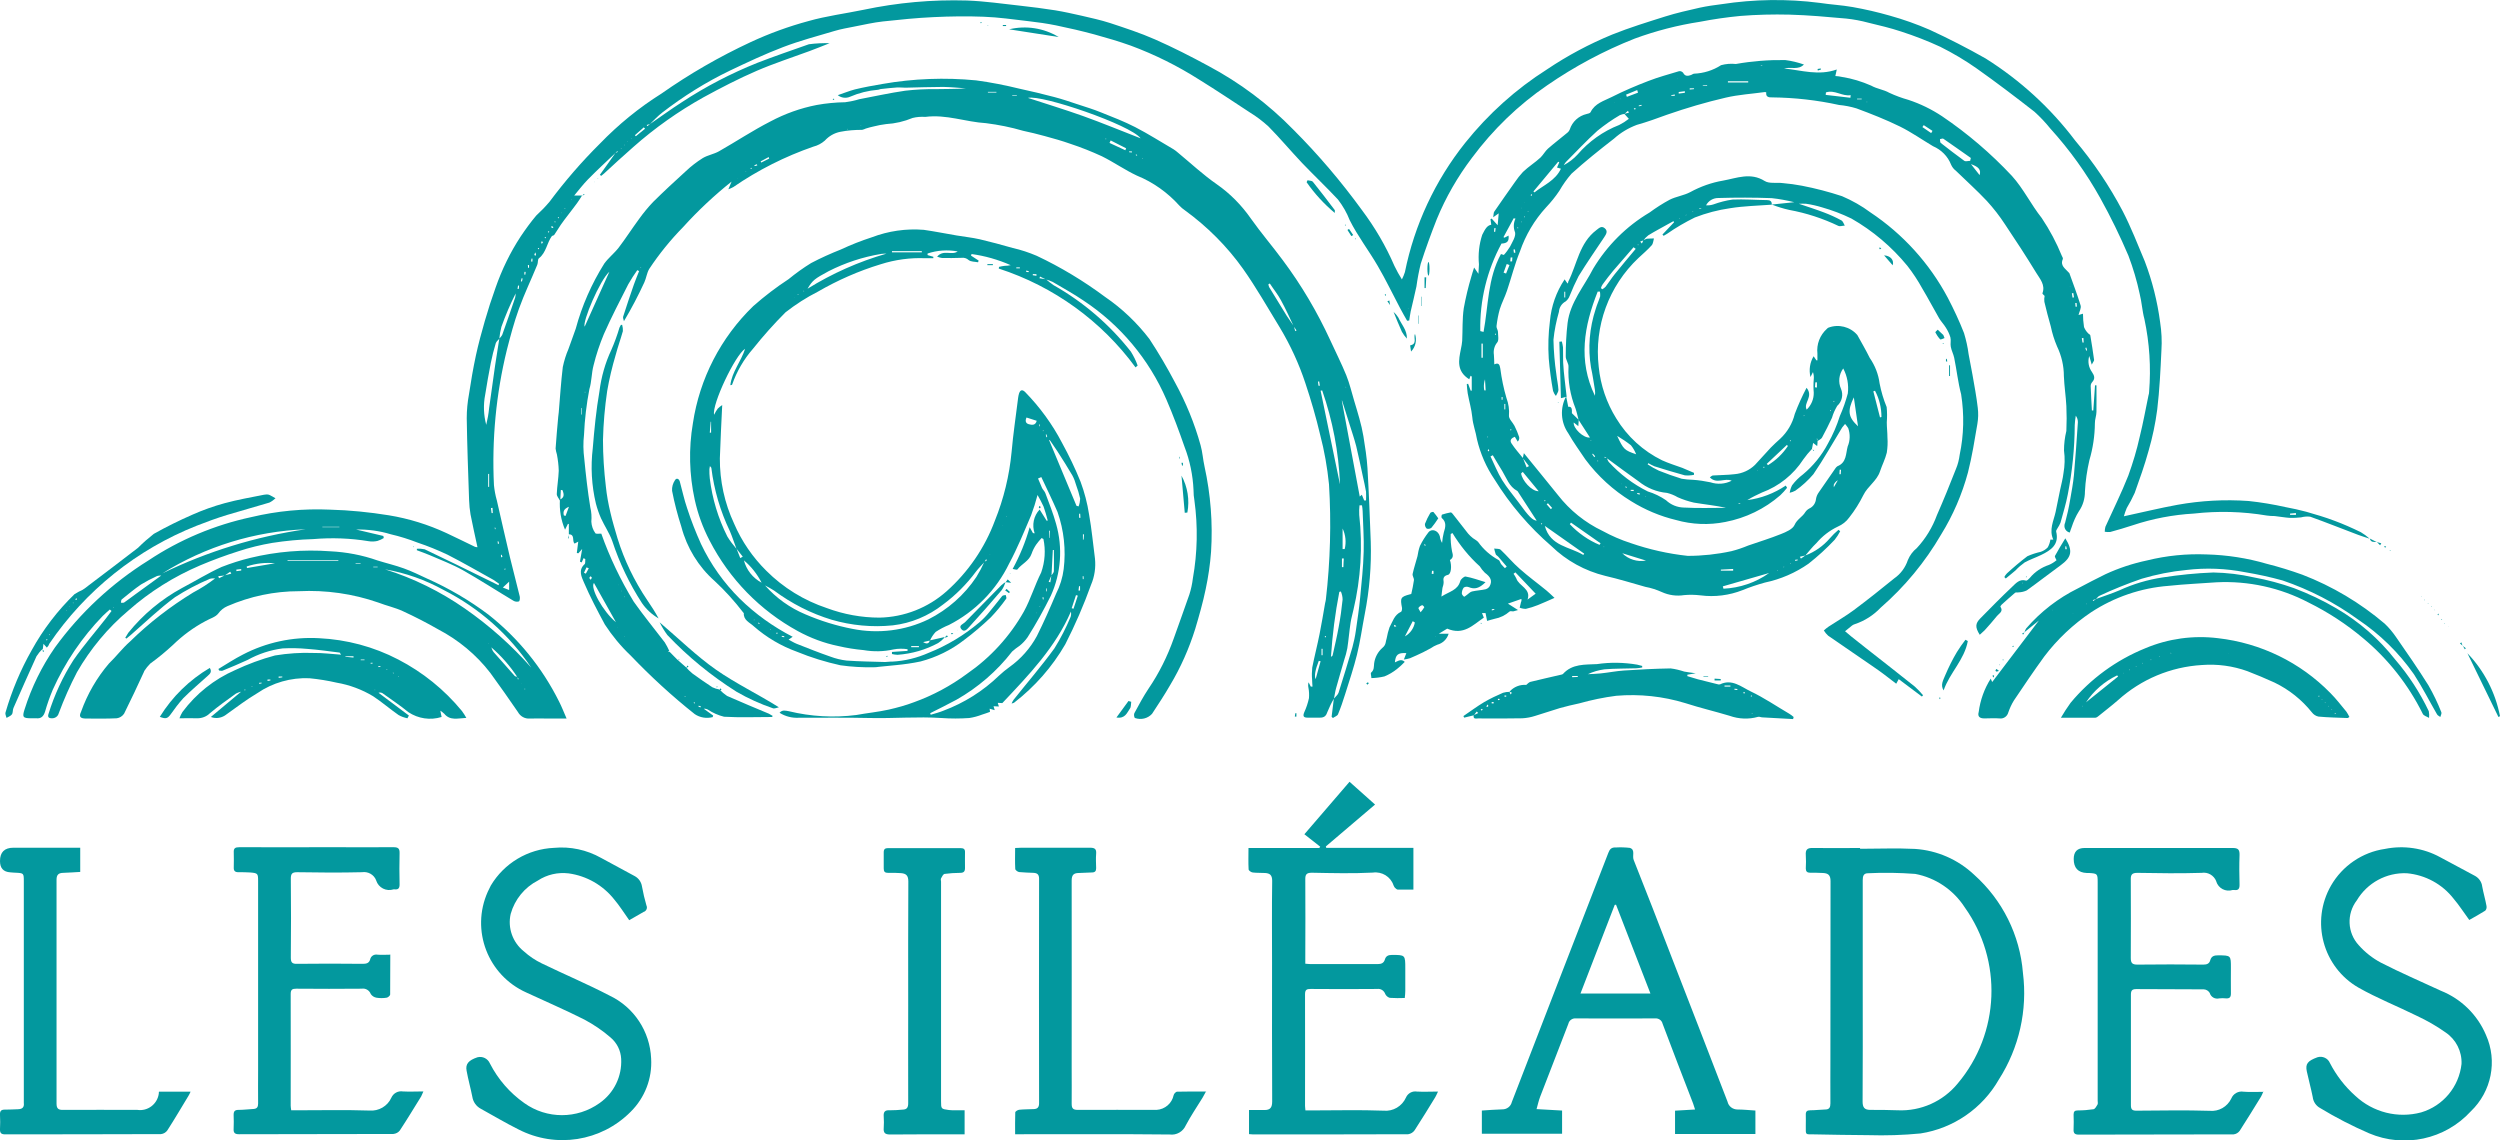 <?xml version="1.0" encoding="UTF-8"?>
<svg xmlns="http://www.w3.org/2000/svg" id="Calque_1" viewBox="0 0 191.01 87.13">
  <defs>
    <style>.cls-1{fill:#03989e;}</style>
  </defs>
  <g id="Groupe_1">
    <path id="Tracé_1" class="cls-1" d="M156.24,22.63c-.07-.08-.21-.18-.19-.22.24-.64-.19-1.1-.47-1.56-.77-1.26-1.57-2.49-2.39-3.71-.41-.63-.87-1.22-1.38-1.78-.76-.81-1.58-1.54-2.38-2.32-.16-.12-.28-.28-.36-.46-.25-.64-.75-1.14-1.38-1.41-.84-.5-1.65-1.07-2.52-1.5-1.08-.53-2.2-.97-3.33-1.39-.43-.13-.88-.22-1.33-.26-1.68-.37-3.39-.56-5.11-.58-.26.01-.5-.03-.45-.38-.04-.01-.07-.03-.09-.03-1,.14-2.03.2-3.01.43-1.51.35-3,.79-4.47,1.3-.77.28-1.53.56-2.32.78-.64.24-1.23.59-1.74,1.05-1.11.86-2.21,1.74-3.25,2.68-.35.4-.66.84-.93,1.31-.3.45-.64.87-1.01,1.26-.89.97-1.57,2.12-2,3.37-.4.97-.65,2-.99,3-.16.48-.4.93-.55,1.41-.12.42-.2.86-.25,1.29-.02.14.1.29.11.43,0,.28.09.66-.06.83-.22.26-.3.61-.25.94.02.23.02.45.03.73.36-.17.41.05.46.32.1.76.25,1.51.47,2.25.16.43.23.89.19,1.34-.02.25.28.51.42.78.14.28.26.56.36.86.03.13-.02.26-.11.35l-.22-.37c-.24.09-.42.25-.26.5.26.4.58.76.88,1.13l.28.71.18-.1-.47-.61.08-.38c.89,1.1,1.75,2.14,2.6,3.2.91,1.17,2.08,2.11,3.42,2.75.68.37,1.39.68,2.13.92,1.42.49,2.88.82,4.37.98,1.12,0,2.24-.12,3.34-.36.44-.11.87-.26,1.28-.43.84-.29,1.69-.55,2.51-.88.38-.15.89-.37,1.03-.69.19-.44.6-.61.82-.98.08-.12.18-.21.31-.28.29-.13.48-.41.51-.73.03-.18.1-.35.21-.5.42-.62.85-1.24,1.28-1.85.04-.06.09-.11.15-.15.7-.28.63-.95.78-1.51.19-.44.2-.95.04-1.4-.07-.11-.15-.22-.24-.32-.08.09-.15.18-.22.27-.73,1.19-1.41,2.42-2.2,3.57-.4.47-.87.9-1.38,1.26-.14.07-.28.13-.43.16.03-.2.09-.39.18-.57.24-.32.52-.6.84-.84.78-.65,1.43-1.45,1.9-2.35.38-.67.68-1.37.91-2.1.25-.56.45-1.14.61-1.73.08-.66-.04-1.32-.35-1.91-.33.45-.4,1.05-.17,1.56.19.45.08.97-.29,1.3-.17.29-.31.59-.4.91-.24.51-.49,1.02-.76,1.51-.06.12-.23.18-.35.27,0-.06,0-.12-.01-.18h-.05s.07.18.07.18c0,.11-.01.21-.03.38l-.31-.24-.09.46h0c-.24.25-.46.52-.66.8-.75,1.16-1.86,2.05-3.16,2.53-.38.17-.76.36-1.12.58,1.05-.13,2.06-.52,2.94-1.11l.1.17c-.16.2-.33.39-.52.57-1.19,1.04-2.64,1.74-4.2,2.04-1.25.25-2.54.2-3.77-.15-1.21-.29-2.37-.78-3.43-1.44-1.36-.83-2.55-1.92-3.5-3.2-.44-.66-.91-1.3-1.3-1.99-.58-.83-.64-1.93-.16-2.82h0s.16.8.16.8c.31-.04.28.24.28.49h0l.52.51c0,.14-.02.29-.03.48l-.35-.28c-.06.43.74,1.21,1.24,1.15l-.87-1.35c-.08-.3-.14-.6-.24-.89-.4-1-.58-2.08-.53-3.16.02-.26-.22-.54-.21-.81,0-.85.04-1.7.14-2.54.2-1.59,1.26-2.79,1.96-4.16,1.06-1.76,2.53-3.23,4.3-4.28.49-.36,1-.69,1.54-.98.5-.25,1.08-.32,1.57-.58.79-.43,1.63-.73,2.51-.88,1.05-.19,2.1-.65,3.18.03.35.22.91.1,1.38.16.49.04.98.11,1.46.2,1.04.2,2.07.47,3.07.8.77.33,1.5.74,2.17,1.24,2.48,1.65,4.51,3.89,5.91,6.52.46.88.88,1.78,1.24,2.7.16.53.28,1.06.35,1.61.1.51.2,1.03.29,1.54.15.85.31,1.7.41,2.56.05.41.04.82-.03,1.23-.21,1.24-.41,2.49-.72,3.71-.45,1.67-1.14,3.27-2.05,4.74-1.22,2.1-2.78,3.99-4.62,5.59-.54.57-1.21,1-1.95,1.25-.08.02-.16.06-.23.11-.18.14-.36.29-.54.44.17.14.33.28.5.42.35.28.7.56,1.06.84,1.26.99,2.52,1.97,3.77,2.97.23.21.44.43.63.66l-.09.1-1.77-1.33-.19.35c-.51-.39-1-.78-1.52-1.14-1.22-.85-2.46-1.68-3.68-2.53-.13-.12-.24-.25-.33-.4.12-.1.23-.21.36-.29.64-.42,1.3-.8,1.91-1.25,1.06-.79,2.09-1.61,3.11-2.44.49-.34.85-.83,1.04-1.4.15-.36.38-.67.68-.91.68-.73,1.2-1.59,1.54-2.52.51-1.16.99-2.34,1.45-3.52.15-.35.24-.72.29-1.1.32-1.52.35-3.08.11-4.61-.24-.91-.34-1.86-.53-2.79-.06-.29-.21-.56-.26-.84-.05-.23.03-.49-.03-.72-.08-.27-.2-.52-.35-.75-.15-.25-.36-.46-.51-.71-.44-.76-.84-1.53-1.29-2.28-.33-.6-.71-1.18-1.14-1.73-1.19-1.45-2.64-2.68-4.27-3.61-.72-.35-1.48-.64-2.26-.86-.39-.12-.79-.21-1.2-.27-.19-.01-.37-.01-.56,0,.73.25,1.34.44,1.94.67.45.17.89.37,1.31.6.12.06.18.26.26.4-.17,0-.36.08-.49.02-1.19-.57-2.45-.98-3.75-1.22-.46-.1-.9-.24-1.34-.41l1.72-.18c-.57-.14-1.15-.25-1.73-.31-1.35-.05-2.7-.05-4.05-.01-.4-.01-.77.2-.96.56.19.01.38-.01.56-.07.47-.17.96-.3,1.46-.37.88-.04,1.76.03,2.64.04.24,0,.38.09.36.35-1.06.08-2.13.1-3.18.27-.92.13-1.83.37-2.7.71-.73.36-1.44.77-2.11,1.24-.09.05-.18.1-.27.16l-.09-.1.89-.94-.05-.08c-.11.06-.22.12-.33.18-.53.3-1.07.58-1.59.9-.14.11-.27.24-.38.39l-.24.09.13.15.11-.25c.09-.05.18-.09.27-.12.18-.02.36-.01.54-.02-.05.17-.06.4-.17.52-.31.35-.67.65-1.01.97-2.27,2.14-3.4,5.22-3.04,8.32.14,1.4.6,2.75,1.34,3.94.84,1.38,2.05,2.49,3.5,3.2.5.23,1.03.39,1.55.58.3.12.59.25.89.38v.15c-.23.05-.47.06-.7.04-.78-.21-1.55-.45-2.32-.69-.16-.07-.32-.15-.47-.24l-.05.09c.27.18.55.34.85.48.57.23,1.16.44,1.75.62.28.05.57.07.86.08.45.03.89.1,1.33.19.54.18,1.13.14,1.63-.12-.52-.24-1.16.29-1.67-.26.09-.06.16-.13.23-.14.56-.04,1.12-.03,1.67-.1.58-.05,1.13-.3,1.55-.71.41-.43.8-.89,1.21-1.32.22-.23.47-.45.71-.67.55-.51.94-1.17,1.12-1.9.26-.69.56-1.35.9-2,.56.68-.27,1.16.01,1.67.35-.34.55-.81.54-1.3-.03-.34-.03-.68,0-1.02.02-.18,0-.37-.06-.55l-.19.38c-.13-.54-.05-1.11.24-1.59l.21.31h.08c0-.17,0-.34,0-.51-.08-.71.19-1.42.73-1.9.03-.03.06-.06.1-.08.78-.3,1.67-.08,2.22.56.32.58.66,1.16.95,1.75.4.58.66,1.24.75,1.94.12.62.3,1.23.54,1.81.04.39.04.78.01,1.17,0,.39.05.77.05,1.16.03.39.01.77-.05,1.16-.12.49-.36.95-.52,1.43-.24.73-.94,1.13-1.27,1.81-.3.6-.66,1.18-1.08,1.71-.22.31-.53.55-.88.7-.63.3-1.18.73-1.63,1.26-.31.29-.56.62-.84.94l-.42.1.08.14.34-.24c.72-.27,1.36-.72,1.86-1.3.21-.24.43-.46.67-.66l.13.11c-.12.23-.26.45-.42.65-.62.66-1.29,1.27-2,1.83-1,.7-2.14,1.19-3.33,1.44-.58.16-1.15.35-1.71.58-1.02.4-2.12.54-3.2.4-.42-.05-.85-.06-1.27-.02-.57.09-1.16.01-1.69-.23-.4-.18-.82-.32-1.26-.4-1.02-.29-2.04-.6-3.07-.84-1.55-.38-2.97-1.16-4.11-2.27-1.7-1.47-3.17-3.19-4.35-5.1-.63-.93-1.08-1.96-1.34-3.06-.09-.57-.31-1.11-.36-1.7-.06-.61-.24-1.21-.35-1.82-.04-.23-.05-.47-.07-.7l.1-.03.2.53h.08v-1.08l-.09-.06-.1.27c-.99-.62-.81-1.46-.64-2.31.05-.21.08-.42.1-.63.04-.83,0-1.67.12-2.49.15-.82.34-1.62.58-2.42.05-.2.12-.39.21-.69l.33.48c.02-.29.03-.51.04-.72-.07-.76.01-1.53.25-2.26.24-.48.38-.71.69-.77l-.06-.42.09-.05.46.51c.03-.33.05-.59.08-.91l-.42.3c.04-.22.02-.35.08-.43.52-.76,1.05-1.51,1.58-2.26.18-.27.39-.53.61-.77.22-.21.46-.4.7-.58.22-.16.44-.34.65-.53.21-.21.35-.48.56-.67.49-.43,1.01-.82,1.51-1.24.07-.06.13-.14.16-.23.19-.59.68-1.04,1.29-1.18.11-.02.26-.06.3-.14.33-.68,1.03-.86,1.62-1.16.91-.46,1.85-.86,2.79-1.22.77-.3,1.56-.51,2.35-.75.12-.02.23.03.31.12.15.3.38.25.61.17.08-.03.16-.1.23-.1.73-.03,1.44-.25,2.06-.65.37-.1.75-.13,1.13-.09,1.24-.22,2.51-.32,3.77-.3.49.06.97.18,1.43.34-.43.44-.97.17-1.52.3,1.37.15,2.65.57,4.03.08l-.11.5c.17.01.34.03.51.07.77.12,1.51.35,2.22.66.46.26.95.3,1.39.55.47.22.96.4,1.46.54.91.3,1.77.72,2.57,1.25,1.94,1.31,3.73,2.84,5.34,4.56.88.97,1.46,2.19,2.28,3.22.61.91,1.13,1.89,1.54,2.9.04.07.1.18.07.24-.22.5.19.72.44,1.01.02.02.05.04.06.06.29.82.61,1.64.86,2.47.06.2-.09.46-.16.73l.34-.1c0,.34.03.68.08,1.02.07.17.17.33.3.46.05.07.17.11.18.17.11.62.2,1.25.29,1.88.01.07-.08.16-.18.36l-.19-.66c-.13.42-.05.87.21,1.23.18.27.26.49.02.76-.08.09-.12.19-.12.31.02.62.06,1.24.09,1.86h.11s.13-1.92.13-1.92h.11c0,.68.01,1.36,0,2.03,0,.29-.13.59-.12.88-.01.95-.15,1.9-.42,2.81-.18.79-.3,1.58-.34,2.39,0,.54-.15,1.07-.46,1.51-.24.38-.42.8-.56,1.23-.05.12-.09.25-.14.4-.27-.06-.45-.32-.4-.6,0-.04.02-.09.04-.13.16-.59.29-1.18.39-1.78.11-.63.23-1.26.29-1.89.12-1.34.21-2.69.3-4.03,0-.18-.05-.35-.16-.5-.04.24-.07.48-.08.72-.01,1.78-.19,3.55-.53,5.29-.14.73-.36,1.45-.56,2.17-.06.14-.13.28-.22.41-.04.08-.13.19-.11.26.25,1-.4,1.43-1.14,1.79-.41.2-.86.35-1.26.57-.25.18-.49.38-.7.61-.24.21-.5.41-.75.62l-.11-.11c.05-.1.12-.2.2-.28.5-.46,1.02-.9,1.56-1.31.33-.15.68-.26,1.03-.34.2-.07.38-.18.53-.34.1-.18.17-.38.2-.59h.22c-.34-.76.03-1.43.18-2.12.12-.56.23-1.11.34-1.67.09-.43.21-.86.26-1.29.1-.57.12-1.15.04-1.73,0-.5.06-1,.18-1.49.03-.64.03-1.27,0-1.91-.04-.76-.16-1.52-.19-2.29,0-.78-.18-1.55-.52-2.26-.21-.49-.37-1-.48-1.53-.18-.62-.34-1.25-.49-1.88-.02-.15-.01-.31.02-.46h.01s0,0,0,0ZM123.45,36.71h0l.03.02-.03-.02ZM124.13,8.71c-.13,0-.25.04-.37.09-.6.35-1.17.75-1.71,1.19-.84.76-1.61,1.59-2.41,2.39-.06.08-.12.16-.16.24.39-.21.75-.48,1.05-.81.86-1,1.95-1.78,3.18-2.26.26-.13.51-.29.74-.47l-.34-.38.35-.1-.08-.13-.26.23ZM122.77,35l-.16-.1-.02.07.19.02c.02.11.07.21.13.3.85.93,1.86,1.7,2.99,2.26.5.15.97.38,1.39.67.37.35.86.55,1.37.56,1.07.06,2.15.02,3.22.02-.82-.18-1.65-.26-2.47-.4-.42-.1-.83-.23-1.23-.41-.25-.15-.53-.26-.81-.33-.8-.07-1.55-.38-2.17-.88-.82-.58-1.63-1.18-2.44-1.78ZM113.11,25.3l.24.06c.37-1.99.31-4.09,1.33-5.95l.22.07c.18-.19.33-.41.47-.63.17-.35.45-.76.39-1.09-.14-.34-.13-.73.03-1.06l-.14-.02-.78,1.44.08.04.31-.16c.05.44-.11.59-.54.61-1.11,2.05-1.67,4.35-1.62,6.68h0ZM122.23,22.28h-.16c-1.04,2.62-1.52,5.26-.21,7.96.02-.14.02-.29,0-.44-.1-.57-.17-1.15-.3-1.71-.25-1.5-.12-3.04.36-4.49.09-.32.24-.63.34-.96.01-.12,0-.25-.02-.37h0ZM114.06,34.78l-.18.09c.29.6.54,1.24.89,1.81.37.6.84,1.14,1.26,1.71.78,1.09,1.08,1.37,1.38,1.39-.46-.71-.95-1.47-1.44-2.22-.01-.02-.03-.05-.06-.06-.61-.33-.8-.97-1.13-1.51-.25-.4-.48-.8-.72-1.2h0ZM118.03,40.18c.42,1.57,1.9,1.58,2.94,2.22l.07-.1-3.01-2.12ZM150.53,12.28l.05-.21c-.7-.49-1.4-.99-2.1-1.47-.05-.04-.17.02-.26.03.02.1,0,.24.06.29.59.46,1.18.92,1.79,1.36.1.08.3.01.46.01h0ZM119.13,12.39l-.08-.03-1.89,2.27.08.07c.7-.56,1.6-.9,2.02-1.81l-.3-.09c.04-.1.07-.16.1-.22s.04-.11.07-.18h0ZM131.63,44.8l.05.18c1.25-.06,2.47-.47,3.49-1.2l-3.54,1.02ZM124.97,19.01l-.16-.12c-.52.6-1.04,1.19-1.55,1.79-.28.33-.54.68-.8,1.03-.06.09-.11.18-.14.29,0,.02.09.11.1.1.09-.05.18-.11.25-.19.24-.31.45-.65.7-.96.52-.65,1.07-1.29,1.6-1.93h0ZM141.64,30.36c-.5,1.04-.44,1.5.32,2.21l-.32-2.21ZM120.03,39.93l-.09.12c.64.68,1.41,1.22,2.27,1.58l.08-.12-2.26-1.58ZM123.56,33.31c.48,1.03.55,1.09,1.45,1.4-.1-.25-.23-.48-.4-.69-.33-.26-.68-.49-1.04-.71h0ZM116.34,36.06l-.12.11c.06.52.8,1.38,1.34,1.36l-1.21-1.47ZM143.27,29.85l-.14.05.51,1.99.11-.03c0-.7-.16-1.38-.49-2h0ZM141.38,7.46l.02-.19c-.65.11-1.22-.43-1.89-.21l-.02.19,1.89.22ZM136.6,34.08l-.07-.09-1.54,1.45.09.1c.61-.37,1.13-.87,1.52-1.46ZM125.76,42.83l-1.81-.56c.47.47,1.15.68,1.81.56h0ZM150.59,12.54l.66.84c.12-.39-.05-.63-.66-.84ZM113.29,26.25h-.1v1.08h.1v-1.08ZM125.15,7.08l-.06-.2-.85.35.06.17.85-.32ZM114.88,20.83l.19.07.26-.65-.21-.08-.24.66ZM147.55,10.17l.1-.17-.67-.44-.1.15.67.46ZM132.02,6.21s0,.06,0,.09h1.55v-.09h-1.55ZM132.42,43.6v-.13s-.94.05-.94.05v.08h.94ZM113.41,29.83h.1c-.02-.29-.03-.57-.05-.85-.07.22-.1.44-.08.67,0,.06.02.12.03.18ZM138.67,29.59l.15.02v-.4h-.12c-.01.12-.02.25-.03.38ZM118.49,38.9l.1-.09-.32-.36-.1.08.32.37ZM114.93,31.28h.08v-.42h-.07v.42ZM128.73,7.08v-.11s-.47.06-.47.06v.12s.47-.06.47-.06ZM140.54,36.23h.1l.02-.34h-.1l-.02.34ZM115.39,19.97h.14c0-.09.02-.2.02-.3h-.13s-.03.3-.03.3ZM140.11,37.23l.31-.54c-.14.08-.25.2-.31.34-.01.02,0,.05,0,.2ZM158.34,22.74l.12-.02-.05-.33-.11.02.05.33ZM159.17,25.82l-.11.02.05.33h.09s-.02-.35-.02-.35ZM158.58,23.43h.1s-.02-.28-.02-.28h-.1s.02.28.02.28ZM115.66,19.31h.12s-.03-.25-.03-.25h-.11c0,.09.02.17.03.26h0ZM114.15,17.71h.09s.03-.28.03-.28h-.1s-.02.28-.02.28ZM124.59,37.42v.08l.23.02v-.09h-.23ZM127.96,7.32v-.1l-.27.05v.05s.27,0,.27,0ZM121.8,34.93l.08-.07-.18-.2-.05.04.15.22ZM159.4,26.56l-.07.02.06.21.07-.02-.05-.21ZM130.1,6.51v.04h.33v-.05s-.33.01-.33.01ZM129.1,6.75v.09s.33-.03.33-.03v-.06s-.33,0-.33,0ZM142.24,7.59v-.05h-.35v.05h.35ZM125.28,37.79v-.1s-.19-.02-.19-.02v.07s.19.05.19.05ZM114.8,30.33h-.07v.21h.07v-.21ZM113.72,34.31s-.04.08-.05.12c0,.02.03.04.04.06.02-.02.06-.04.07-.07s-.03-.06-.06-.11ZM125.43,8.08l-.02-.07-.2.05v.06s.22-.04.22-.04ZM137.16,42.78v.08s.19-.05.19-.05v-.06s-.19.02-.19.02ZM124.98,8.33s-.04-.07-.05-.07c-.03,0-.07.02-.1.04.01.02.03.06.04.06.04,0,.07-.01.11-.03ZM134.82,35.69s-.04-.04-.06-.03-.03.03-.04.05c.02.01.04.04.05.03s.03-.03.05-.05ZM115.49,32.85l-.05-.06s-.05.03-.05.05.03.04.04.05l.05-.05ZM117.77,40.07l.06-.04s-.02-.05-.04-.05-.04.02-.06.03l.04.06ZM114.3,25.52l-.05-.04s-.03.05-.03.07.03.03.05.04c0-.02.02-.05.03-.07h0ZM122.1,35.26v-.07s-.04,0-.06.01v.03s.04.02.06.02h0ZM134.53,4.98v.02h.11s0-.02,0-.03c-.04,0-.07,0-.11.01h0ZM117,14.82s-.04.06-.05.1c0,.01.03.03.05.05.02-.03.04-.05.06-.08,0,0-.04-.03-.07-.06h0ZM124.29,37.26l.02-.05-.12-.04-.02.05.12.04ZM129.98,15.94v-.04h-.16v.04h.16ZM140.12,30.72s.02-.04.03-.06c0,0-.02-.03-.02-.03-.02,0-.04.02-.05.03l.04.05ZM132.96,38.49v-.05s-.13.02-.13.02v.04s.13-.02.13-.02ZM136.76,33.68s.04.03.05.04c0,0,.02-.02.02-.03,0-.02-.01-.04-.03-.06l-.05.04ZM125.18,18.72v-.04l-.06.02s.01.03.02.03.02,0,.03,0h0ZM139.9,31.36s-.04-.02-.06-.02c0,0-.02.02-.02.03.01.02.03.03.04.05l.03-.06ZM115.92,17.41l.06.04s.02-.03.02-.03c0-.02-.02-.04-.03-.06l-.05.06ZM118.07,38.27l-.02-.07s-.05.01-.05.03c0,.02,0,.05.02.07l.06-.03ZM128.31,16.67l-.03.02s.02.02.03.02c.01,0,.03-.02.04-.03h-.04ZM128.82,16.41l-.03.04s.03,0,.03,0c.01-.01.02-.03.03-.04h-.04ZM116.5,16.51s-.03.01-.03.02c0,.03,0,.05.01.08.01,0,.03-.01.03-.02,0-.02,0-.05-.01-.07h0ZM129.33,16.2l.04-.03s-.03-.02-.03-.01c-.02,0-.03.02-.04.03h.03ZM113.66,33.34s0,.05,0,.08c.01,0,.02,0,.03,0,0-.02,0-.05,0-.07-.01,0-.02,0-.04,0h0ZM137.86,31.74l-.02-.03s-.02.04-.03.06c0,0,.01.02.02.03l.03-.06ZM116.5,15.49h-.02v.02s.02-.02.02-.02ZM123,8.07h-.02s0,0,0,0h.02ZM123.86,36.95v.04s.02-.01.02-.01l-.02-.03ZM142.63,7.77s-.01.02-.01.03.02,0,.03.01.01-.02.01-.03-.02,0-.03-.01ZM122.53,41.8s.02,0,.03,0v-.03s-.02,0-.03,0c0,0,0,.02,0,.03h0ZM123.87,7.57l-.05-.03v.03s.02,0,.04,0h0ZM158.17,21.91v-.03s-.03.03-.03.03h.03ZM116.76,16.14s-.02,0-.03.02,0,.02,0,.03l.05-.02-.02-.03ZM125.71,37.97l.03-.02s-.01-.02-.02-.02-.02,0-.03.01l.02.02ZM135.82,43.56h-.03s0,.04,0,.04c.01,0,.02,0,.03,0s0-.02,0-.03h0ZM116.24,16.98l.02-.03-.05-.02v.04s.02,0,.03.01ZM136.32,43.31l-.03-.02-.02.05s.02,0,.03,0c.01,0,.01-.02.02-.03h0ZM136.83,43.07s0-.02-.02-.03c-.01,0-.02,0-.03,0l.02.05.03-.02ZM121.57,33.68s.01-.03,0-.03-.02-.01-.03-.02v.06s.02,0,.02,0ZM134.3,35.93l-.05-.02v.03s.05-.01.05-.01ZM128.17,6.01v.03s.03-.02.03-.02h-.03ZM123.36,7.8h-.02s.02.02.02.02v-.02ZM116.24,15.88l-.02.02h.03v-.02Z"></path>
    <path id="Tracé_2" class="cls-1" d="M44.47,14.94c-.12.19-.24.39-.38.58-.22.31-.46.6-.69.91-.19.25-.38.49-.55.74s-.33.52-.5.77c-.03.05-.12.06-.18.09h0c-.39.53-.43,1.26-.99,1.7-.11.08-.06.34-.13.5-.46,1.12-.99,2.22-1.4,3.36-.37,1.02-.65,2.08-.92,3.13-.83,3.38-1.16,6.87-.99,10.35.04.39.11.78.22,1.16.33,1.45.66,2.9,1,4.34.24,1,.51,2,.75,3,.03.12,0,.35-.06.38-.14.04-.29.03-.42-.05-1.29-.77-2.55-1.59-3.86-2.33-.8-.45-1.68-.78-2.53-1.15-.32-.14-.66-.25-.99-.38v-.11c.21-.02.41,0,.6.04,1.61.77,3.22,1.55,4.82,2.34l.81.4.06-.1c-.13-.1-.27-.2-.41-.29-1.18-.65-2.34-1.33-3.54-1.94-.74-.35-1.5-.66-2.28-.92-.67-.26-1.36-.48-2.06-.64-.85-.26-1.74-.38-2.64-.36l2.08.49.03.16c-.15.09-.31.17-.48.22-.22.05-.45.06-.68.02-1.4-.23-2.82-.28-4.23-.16-1.05.03-2.1.13-3.13.29-.88.15-1.74.36-2.59.64-.98.31-1.95.67-2.9,1.07-2,.85-3.86,2.01-5.49,3.45-1.58,1.33-2.91,2.93-3.94,4.72-.53,1.02-.99,2.06-1.39,3.13-.06.24-.28.4-.53.39-.24,0-.34-.09-.25-.35.45-1.45,1.09-2.83,1.91-4.11.76-1.1,1.65-2.12,2.48-3.18.14-.18.28-.37.42-.56l-.13-.11c-.18.16-.37.32-.54.49-1.59,1.64-2.88,3.55-3.82,5.64-.23.55-.43,1.11-.59,1.68-.11.34-.29.54-.67.5-.13,0-.26,0-.38,0-.64,0-.71-.08-.51-.69.53-1.68,1.31-3.27,2.31-4.71,1.93-2.66,4.36-4.92,7.15-6.66,2.39-1.59,5.06-2.71,7.86-3.31,1.97-.47,3.99-.66,6.01-.57,1.5.04,3,.19,4.49.43,1.53.25,3.01.71,4.41,1.36.73.34,1.45.7,2.18,1.05.06.02.13.03.19.03-.18-.85-.37-1.67-.53-2.5-.06-.36-.1-.73-.11-1.1-.07-2.09-.15-4.17-.18-6.26,0-.61.06-1.22.17-1.82.15-1,.32-1.99.53-2.97.19-.88.43-1.76.68-2.63s.52-1.7.82-2.54c.48-1.38,1.12-2.7,1.92-3.92.37-.55.76-1.09,1.19-1.6.36-.33.71-.69,1.02-1.06,1.17-1.57,2.45-3.05,3.84-4.43,1.41-1.46,2.99-2.75,4.71-3.83,2.15-1.51,4.43-2.82,6.81-3.93,1.42-.66,2.9-1.2,4.42-1.61,1.37-.39,2.8-.57,4.2-.86,2.6-.55,5.26-.79,7.91-.71,1.37.05,2.73.25,4.1.4.89.1,1.77.21,2.65.35.67.11,1.33.26,2,.41.73.17,1.47.33,2.18.56,1.15.38,2.32.76,3.43,1.25,1.39.61,2.74,1.3,4.07,2.02,2.41,1.28,4.61,2.93,6.51,4.88,1.9,1.9,3.64,3.95,5.22,6.12,1,1.33,1.84,2.76,2.5,4.29.17.35.36.7.57,1.03.09-.18.17-.37.23-.56.73-3.61,2.31-7,4.61-9.88,1.76-2.2,3.87-4.1,6.25-5.61,1.56-1.05,3.23-1.94,4.98-2.66,1.32-.53,2.69-.95,4.05-1.38.86-.27,1.75-.47,2.63-.67.55-.12,1.12-.2,1.68-.27,2.48-.38,4.99-.42,7.48-.1.84.13,1.69.17,2.53.32.96.17,1.91.39,2.85.66,1.04.29,2.05.65,3.04,1.08,1.45.67,2.88,1.4,4.27,2.19,2.64,1.66,4.96,3.78,6.84,6.27,1.4,1.66,2.62,3.47,3.63,5.39.64,1.24,1.15,2.55,1.69,3.84.57,1.5.96,3.06,1.17,4.64.11.72.15,1.44.1,2.17-.07,1.5-.14,3.01-.32,4.51-.14,1.07-.36,2.12-.66,3.15-.3,1.09-.68,2.16-1.06,3.22-.18.4-.39.79-.61,1.16-.09.21-.16.42-.22.63h-.04s.03,0,.03,0c1.37-.29,2.73-.63,4.11-.88,1.79-.32,3.61-.42,5.43-.29.95.1,1.9.26,2.84.47.52.1,1.05.21,1.56.35.73.21,1.45.42,2.16.69.68.25,1.35.55,2.01.87.24.14.47.31.68.5h0c-.29-.1-.59-.18-.87-.29-1.22-.46-2.44-.95-3.67-1.39-.23-.03-.47-.01-.7.05-.28.03-.56.05-.84.04-.39-.02-.78-.1-1.18-.14-.2,0-.4-.01-.6-.04-1.84-.31-3.71-.36-5.57-.15-1.59.09-3.16.39-4.66.89-.57.19-1.16.36-1.74.52-.14.01-.27,0-.41-.02,0-.13.02-.26.05-.38.59-1.31,1.23-2.59,1.75-3.91.35-.97.65-1.96.87-2.96.26-1.04.45-2.1.67-3.16.03-.1.05-.19.05-.29.15-1.86.03-3.73-.36-5.55-.17-.63-.2-1.29-.36-1.92-.21-.99-.5-1.97-.86-2.92-.64-1.5-1.35-2.96-2.14-4.38-1.07-1.93-2.36-3.72-3.84-5.35-.36-.45-.77-.88-1.2-1.27-1.45-1.13-2.92-2.25-4.42-3.31-.88-.62-1.81-1.17-2.77-1.65-.97-.45-1.98-.84-3-1.17-.81-.27-1.66-.47-2.49-.67-.56-.15-1.13-.26-1.71-.32-1.44-.13-2.88-.26-4.33-.3-1.25-.03-2.5,0-3.75.1-1.04.1-2.08.25-3.11.45-1.69.26-3.35.69-4.96,1.28-2.36.93-4.6,2.13-6.69,3.57-2.21,1.51-4.14,3.38-5.74,5.53-1.1,1.45-2.01,3.03-2.7,4.71-.44,1.12-.85,2.24-1.22,3.39-.14.57-.25,1.15-.33,1.74-.13.64-.3,1.28-.44,1.91-.05.23-.07.46-.11.69l-.16.02c-.18-.32-.37-.64-.54-.97-.57-1.07-1.09-2.17-1.7-3.21-.69-1.19-1.54-2.29-2.15-3.51-.22-.57-.53-1.1-.9-1.58-.89-.95-1.84-1.85-2.74-2.79-.87-.92-1.68-1.89-2.57-2.79-.44-.4-.91-.76-1.42-1.07-1.28-.84-2.55-1.69-3.86-2.5-1.65-1.05-3.4-1.92-5.23-2.6-.92-.33-1.85-.6-2.79-.86-.97-.26-1.95-.49-2.93-.69-.69-.14-1.4-.24-2.1-.32-1.14-.13-2.28-.3-3.43-.34-1.27-.05-2.56-.03-3.83.03-1.29.06-2.58.19-3.86.33-.73.08-1.45.25-2.18.39-.51.1-1.03.19-1.53.34-1.31.39-2.64.74-3.92,1.23-1.39.53-2.73,1.16-4.07,1.8-1.83.88-3.55,1.96-5.16,3.2-.34.26-.63.58-.94.88l-.25.07.05.09.2-.16c.82-.56,1.62-1.15,2.45-1.68,1.81-1.19,3.74-2.19,5.76-3,1.29-.5,2.61-.95,3.91-1.41.01,0,.03-.01.04-.01.52-.07,1.05-.09,1.57-.08-.51.2-1.01.41-1.53.6-1.35.5-2.72.94-4.04,1.51-1.39.6-2.74,1.3-4.06,2.02-1.92,1.07-3.72,2.34-5.37,3.8-.76.66-1.5,1.35-2.24,2.03-.07.06-.14.12-.22.18l-.1-.08c.2-.28.4-.57.61-.85.19-.27.39-.55.58-.82l.18-.08-.04-.06-.14.14c-.71.67-1.42,1.33-2.11,2.03-.36.37-.68.79-1.04,1.22h.59-.01ZM38.16,25.87c-.1.12-.24.22-.28.35-.15.5-.28,1-.38,1.51-.16.81-.3,1.61-.43,2.43-.15.76-.12,1.55.08,2.3.1-.42.18-.84.22-1.27.15-1.09.3-2.18.46-3.28.1-.68.21-1.36.32-2.04.09-.08.16-.18.22-.28.34-.95.67-1.9.99-2.85.02-.1.04-.21.04-.32-.42.83-.78,1.68-1.09,2.55-.08.3-.13.6-.16.91ZM12.4,43.81c3.45-1.68,7.15-2.82,10.95-3.37-3.88.15-7.65,1.31-10.95,3.37ZM12.31,43.97c-.11,0-.21.01-.31.04-.42.19-.83.41-1.23.65-.51.35-.99.75-1.47,1.14-.05.04-.04.16-.06.25.08,0,.19.02.25-.02.28-.19.54-.4.82-.6.63-.46,1.27-.92,2-1.45h0ZM38.9,44.44l-.48.45.48.19v-.64ZM49.29,9.84l-.1-.11-.68.6.07.08.71-.58ZM37.3,37.2h.07s0-.99,0-.99h-.07v.99ZM25.93,40.28v-.03h-1.3v.03h1.3ZM175.42,39.33s0-.09,0-.13l-.45.04v.1s.45,0,.45,0ZM37.63,38.8l-.12.02.05.38h.09c0-.14-.01-.27-.02-.4ZM39.67,21.82h-.09s-.04.25-.04.25h.1c0-.08.02-.17.02-.25ZM39.8,21.49l.08.02.05-.23-.08-.02-.05.23ZM40.43,20.25h-.1l.02.21h.07v-.21ZM40.06,20.98h.08l.02-.21h-.09s-.01.21-.01.21ZM40.58,19.98h.1v-.22h-.07l-.03.22ZM38.04,41.55l.09-.02-.05-.17h-.06s.02.19.02.19ZM40.89,19.29c-.04.12-.07.16-.06.19s.05.04.08.06c.02-.03.04-.06.04-.1-.01-.06-.03-.11-.06-.16h0ZM41.4,18.42s-.04.09-.05.13c0,.02.03.04.04.07.03-.03.07-.05.08-.08s-.03-.07-.07-.13h0ZM42.3,17.37l-.14-.1s-.04.05-.04.06.03.08.05.09.07-.03.13-.06h0ZM38.3,42.58l.09-.03-.06-.16h-.06s.02.19.02.19ZM41.92,17.67s-.05.03-.06.04.02.04.04.06c.02-.01.05-.03.06-.05s-.02-.04-.04-.07h0ZM38.62,43.49l-.03-.07s-.04.05-.05.07c0,.01.03.03.04.05l.04-.06ZM41.71,18.17s-.03-.06-.04-.07-.04.02-.06.03l.05.08.05-.04ZM41.19,19.01s-.01-.06-.03-.06-.04,0-.07.01l.04.09.06-.04ZM37.81,40.43h.06c-.01-.05-.02-.09-.04-.13-.01,0-.02,0-.03,0,0,.04,0,.08.01.12ZM42.71,16.62l-.06-.04s-.03.04-.03.06.03.03.05.04l.03-.06ZM42.45,16.94s-.04-.02-.07-.02c0,0-.02.03-.02.03.01.02.03.04.05.05l.04-.06ZM47.44,11.34v.03l.05-.02s-.01-.02-.02-.02-.02,0-.03.01h0ZM47.72,11.06s-.03,0-.03.01,0,.02,0,.03c.01,0,.03,0,.03-.01s0-.02,0-.03h0ZM47.94,10.85l.04-.02s-.02-.01-.03-.01,0,.02-.02.03h0ZM43.68,15.22l-.02.03h.03v-.03ZM48.23,10.62l.04-.02s-.02-.01-.03-.01-.01.02-.02.03h0ZM43.19,15.93l-.02-.03-.04.04s.02.02.03.02.02-.02.03-.03ZM8.68,46.44s.03,0,.03-.01,0-.02,0-.03-.03,0-.03.01,0,.02,0,.03ZM42.92,16.28v-.04l-.03.04h.03ZM107.61,23.54h-.03s-.01,0-.01.01.02,0,.03.01v-.03Z"></path>
    <path id="Tracé_3" class="cls-1" d="M42.78,38.25c-.08-.17-.24-.33-.24-.5.02-.59.13-1.18.15-1.78-.01-.42-.06-.83-.14-1.25-.05-.15-.08-.3-.1-.45.05-.81.13-1.61.2-2.42.01-.11.03-.22.04-.34.1-1.16.17-2.32.31-3.47.1-.47.24-.93.43-1.37.18-.52.38-1.03.56-1.56.47-1.75,1.21-3.42,2.17-4.96.32-.45.77-.79,1.11-1.23.54-.71,1.02-1.46,1.55-2.18.33-.46.69-.9,1.08-1.31.82-.81,1.66-1.59,2.51-2.36.39-.37.82-.7,1.28-.99.38-.23.85-.3,1.24-.52,1.32-.75,2.58-1.59,3.93-2.28,1.11-.59,2.3-1.02,3.54-1.26.72-.13,1.45-.2,2.18-.21.36-.05.72-.12,1.07-.23,1.17-.22,2.33-.48,3.51-.65.78-.09,1.56-.13,2.34-.12.77-.02,1.53,0,2.3-.06-.58-.04-1.15-.1-1.73-.11-.97,0-1.93.04-2.9.06-.2,0-.4-.03-.6-.02-.42.03-.83.07-1.25.12-.08,0-.17.06-.25.06-.73.06-1.45.24-2.12.53-.31.14-.68.09-.94-.12.48-.16.89-.33,1.31-.44.7-.17,1.42-.3,2.13-.42,2.35-.41,4.75-.5,7.13-.27,1.12.15,2.23.37,3.33.64.88.19,1.76.4,2.63.63.61.16,1.2.36,1.8.56s1.21.38,1.79.62c.88.35,1.76.69,2.6,1.12,1.01.52,1.96,1.13,2.94,1.7.12.08.23.16.34.26.98.81,1.92,1.69,2.96,2.41,1.02.71,1.9,1.61,2.61,2.63.77,1.09,1.64,2.1,2.43,3.17,1.42,1.9,2.63,3.95,3.62,6.1.41.9.86,1.78,1.23,2.69.26.64.41,1.31.61,1.97.13.44.27.89.39,1.33.13.45.23.9.31,1.36.13.81.26,1.62.31,2.44.11,1.87.18,3.74.25,5.61.06,1.86-.1,3.72-.46,5.55-.2,1.03-.34,2.07-.59,3.08s-.59,2.03-.91,3.04c-.16.51-.33,1.02-.54,1.52-.05.13-.26.19-.39.29l-.1-.1.17-1.38c.12-.15.3-.28.36-.45.37-1.16.72-2.32,1.06-3.48.11-.41.2-.82.26-1.25.12-.84.25-1.68.33-2.53.11-1.17.24-2.34.27-3.52.03-1.03-.05-2.07-.08-3.11,0-.14-.03-.29-.05-.43h-.19c-.03.24-.03.48-.02.73.27,2.42.12,4.87-.44,7.24-.07.33-.17.66-.22.99-.1.65-.15,1.31-.25,1.96-.06.3-.14.61-.24.9-.2.71-.42,1.41-.61,2.12-.08.27-.11.55-.17.82-.19.32-.35.65-.49,1-.1.31-.24.46-.56.46s-.65,0-.98,0c-.3,0-.36-.12-.24-.41.16-.35.28-.71.36-1.08.02-.26.01-.53-.04-.79-.03-.14-.03-.29.01-.42l.17.33h.13c-.01-.18-.03-.36-.03-.53-.03-.31-.02-.62.01-.93.17-.86.39-1.7.56-2.56.16-.78.28-1.56.42-2.34.02-.1.05-.19.06-.29.34-2.92.42-5.87.24-8.81-.13-1.28-.35-2.55-.68-3.8-.31-1.32-.69-2.62-1.12-3.91-.49-1.49-1.15-2.92-1.96-4.27-.92-1.5-1.79-3.04-2.8-4.47-1.23-1.73-2.74-3.24-4.46-4.49-.15-.1-.29-.22-.42-.36-.89-.99-2-1.78-3.23-2.28-.92-.43-1.77-1.03-2.68-1.48-.78-.36-1.58-.68-2.4-.95-.65-.23-1.32-.42-1.99-.6-.54-.15-1.09-.28-1.64-.4-.92-.27-1.87-.46-2.82-.58-1.55-.09-3.05-.69-4.64-.48-.33-.02-.65,0-.97.08-.65.27-1.33.43-2.03.47-.32.04-.64.1-.95.18-.2.04-.4.1-.6.16-.09.04-.18.08-.28.1-.56,0-1.12.04-1.67.15-.46.09-.87.33-1.18.67-.25.22-.55.38-.87.46-2.17.75-4.23,1.79-6.12,3.09-.12.07-.25.12-.38.17h0l.25-.6h.01,0c-1.33,1.06-2.58,2.23-3.72,3.49-.96.98-1.83,2.05-2.59,3.2-.18.3-.22.69-.37,1.02-.47,1.02-.99,2.01-1.56,2.97-.02-.12-.09-.25-.06-.35.26-.82.54-1.64.82-2.45.12-.35.27-.69.4-1.03l-.14-.07c-.25.35-.48.71-.69,1.08-.64,1.26-1.29,2.51-1.86,3.8-.32.77-.59,1.57-.79,2.39-.16.59-.14,1.24-.32,1.82-.22,1.15-.36,2.32-.41,3.49-.07.61-.06,1.22.02,1.83.12,1.24.26,2.48.46,3.71.09.36.11.73.08,1.1.02.32.12.62.31.88.04.07.28.02.45.03.64,1.81,1.48,3.56,2.48,5.2.75,1.07,1.58,2.07,2.37,3.11.13.21.24.42.34.64l-.1.09.12-.02.57.58h0l.69.61h0c.15.17.32.33.5.48.5.36,1.01.72,1.52,1.05.17.08.36.14.54.17h0c.17.18.37.35.58.49,1.06.47,2.13.91,3.2,1.36.1.05.2.11.29.17-.03.04-.05.08-.06.08-1.22,0-2.45.05-3.66-.02-.44-.11-.85-.29-1.23-.54-.1-.06-.21-.08-.32-.07l.72.52-.04.12c-.47.12-.97.04-1.37-.23-1.74-1.38-3.37-2.88-4.9-4.48-.75-.71-1.41-1.51-1.97-2.37-.57-1.06-1.13-2.12-1.6-3.22-.17-.4-.45-.93.05-1.38.08-.07.04-.25.06-.39l-.13-.08-.15.33-.13-.06.17-.97-.29.33-.12-.02.11-.87-.28.15c-.22-.2.06-.7-.44-.71h0v-.79h-.07s-.22.44-.22.44c-.31-.73-.44-1.51-.39-2.3.39-.18.29-.45.2-.72l-.13-.02-.04.76ZM52.59,53.44h.01s-.01,0-.01,0ZM98.86,24.93l.1.37.1-.05-.21-.31c-.32-.67-.62-1.35-.98-2-.24-.45-.57-.85-.85-1.28l-.11.06c.01.08.03.15.06.22.44.72.88,1.45,1.33,2.17.18.28.38.55.56.82ZM104.24,38.24h.13c.01-.22.01-.44,0-.67-.06-.39-.16-.78-.24-1.16-.17-.77-.32-1.55-.51-2.32-.14-.54-.32-1.07-.49-1.61-.19-.62-.39-1.25-.59-1.87h-.02s1.37,7.33,1.37,7.33l.16-.14.18.44ZM78.54,7.48c1.34.44,2.79.88,4.22,1.39,1.45.52,2.87,1.11,4.39,1.7-.76-1.03-7.58-3.36-8.61-3.09h0ZM102.38,36.96c-.1-2.43-.56-4.83-1.36-7.13l-.12.02,1.47,7.11ZM102.46,45.19l-.13.03c-.32,1.64-.53,3.29-.64,4.96.08-.03.12-.07.13-.12.16-.71.33-1.43.46-2.15.13-.69.23-1.4.3-2.1,0-.21-.05-.42-.13-.62h0ZM46.56,20.76c-.73.64-2.07,3.82-1.89,4.2l1.89-4.2ZM45.38,44.54c-.31.36.68,2.18,1.68,3l-1.68-3ZM102.58,41.95h.16c.13-.53.07-1.08-.16-1.57v1.57ZM85.98,11.48l.06-.15-1.18-.6-.09.19,1.21.56ZM100.89,50.52l-.13-.03q-.41,1.05-.24,1.4l.38-1.37ZM43.47,38.72c-.43.17-.45.4-.39.66l.13.04.26-.7ZM44.99,43.42l-.18-.07-.19.41.14.07.23-.42ZM102.67,42.67h-.14v.66h.11c0-.21.02-.43.03-.65h0ZM58.77,12.12l-.04-.12-.61.33.04.09.6-.3ZM101.05,49.57h-.08s0,.49,0,.49h.08v-.49ZM76.13,7.07v-.05h-.65v.05h.65ZM45.14,44.3c.04-.09.08-.14.07-.18s-.06-.06-.1-.09c-.03.04-.07.08-.08.12s.05.07.1.14ZM44.42,31.67h.04v-.49h-.04v.49ZM100.74,29.47h.1s-.05-.33-.05-.33l-.09.02.04.31ZM77.34,7.28v.04h.35v-.04h-.35ZM86.48,11.66v-.09h-.21v.06l.21.02ZM57.86,12.64l-.03-.09-.19.07.02.07.2-.05ZM53.52,54.05l.03-.08c-.06-.02-.11-.03-.17-.05,0,.02-.02.04-.02.06.05.03.11.05.17.07h0ZM101.22,48.64l.02.07s.05-.04.07-.06-.02-.04-.04-.06l-.06.05ZM86.76,11.82s.03.05.05.06.05,0,.08,0c-.01-.03-.03-.06-.05-.08-.01,0-.05.02-.07.03ZM53.1,53.72s-.02-.05-.04-.06-.04.01-.06.02c.01.02.02.05.03.06s.04,0,.06-.02h0ZM47.7,48.62l.02.05s.02-.02.01-.03-.02,0-.03-.02h0ZM57.44,12.87s-.02-.05-.04-.05-.04.02-.06.03c.01.02.02.05.04.05s.04-.01.06-.02h0ZM52.39,53.22s-.01-.03-.02-.03c-.02,0-.05,0-.07,0,0,.01.01.03.02.03.02,0,.05,0,.07,0h0ZM44.68,29.94v.04s.04,0,.04,0c0-.01,0-.03,0-.04,0,0-.02,0-.03,0h0ZM84.52,10.6h-.07s0,.02,0,.03c.02,0,.05,0,.07,0v-.03ZM47.73,45.56l-.02.06h.04s-.02-.06-.02-.06ZM47.49,45.12l-.02.05h.03s-.01-.05-.01-.05ZM64.73,9.88s.02,0,.04,0v-.03s-.02,0-.04,0c0,0,0,.02,0,.03h0ZM47.26,44.68h-.03s.02.03.02.03v-.03ZM87.32,12.07s-.02,0-.04,0v.03s.03,0,.04,0,0-.02,0-.03ZM48.95,20.47s.03,0,.03,0,0-.02,0-.03h-.05s.02.04.02.04ZM65.77,9.57v.04s.03-.02.03-.02l-.03-.02ZM47.19,47.89v.03s.02,0,.02,0l-.02-.02ZM102.83,29.61s.02-.02.02-.03-.01-.02-.02-.03c0,0-.02.02-.02.03s.01.02.02.02h0ZM57.02,13.13l-.05-.03v.03s.03,0,.05,0ZM56.35,13.63v-.02h-.02s.02.02.02.02ZM50.8,49.66v-.02h-.02s.02.02.02.02Z"></path>
    <path id="Tracé_4" class="cls-1" d="M72.14,48.74c-.14.15-.29.28-.46.39-.96.52-2.01.82-3.1.9-.15,0-.29-.03-.43-.06v-.16l1.19-.08v-.13c-.36-.05-.72-.05-1.08.02-.75.17-1.53.18-2.28.05-.65-.06-1.29-.16-1.93-.31-1.08-.22-2.12-.61-3.09-1.14-2.89-1.58-5.23-3.98-6.74-6.91-.52-.99-.9-2.04-1.14-3.13-.42-1.92-.47-3.9-.14-5.84.51-3.41,2.13-6.55,4.61-8.95.85-.75,1.75-1.44,2.7-2.06.55-.45,1.12-.86,1.72-1.23.74-.39,1.5-.73,2.28-1.04.77-.36,1.56-.67,2.36-.93,1.26-.48,2.62-.68,3.97-.57.84.12,1.68.29,2.51.43.59.1,1.18.16,1.76.29.85.2,1.7.43,2.54.67.62.14,1.22.34,1.81.59,1.85.87,3.6,1.93,5.24,3.15,1.29.88,2.43,1.97,3.38,3.21.71,1.08,1.36,2.19,1.96,3.33.83,1.52,1.49,3.12,1.95,4.79.15.53.18,1.09.3,1.62.47,2.14.64,4.34.5,6.52-.07.96-.21,1.91-.41,2.85-.21,1.02-.5,2.03-.8,3.04-.47,1.5-1.11,2.95-1.92,4.3-.43.75-.91,1.47-1.38,2.19-.33.36-.84.48-1.3.32-.07-.04-.1-.28-.05-.37.34-.63.68-1.27,1.08-1.87.81-1.19,1.45-2.48,1.93-3.84.39-1.12.81-2.23,1.19-3.35.13-.4.22-.82.27-1.24.35-1.96.39-3.97.12-5.94-.05-.27-.07-.54-.07-.81-.05-1.13-.28-2.25-.69-3.31-.42-1.21-.87-2.42-1.38-3.6-1.33-3.08-3.53-5.71-6.33-7.56-.76-.52-1.57-.96-2.36-1.43-.17-.08-.34-.14-.52-.19l-.45-.22-.04.13.5.08c.18.16.38.31.58.45,2.28,1.29,4.28,3.01,5.9,5.07.21.34.39.69.52,1.07l-.16.14c-2.6-3.55-6.26-6.19-10.45-7.55l.02-.13c.15-.03.29-.07.44-.08.15,0,.31-.02.45-.05-.95-.42-1.96-.71-2.99-.85l-.04.12.58.38-.04.13c-.24-.05-.55-.03-.72-.17-.15-.14-.36-.2-.56-.17-.5.02-1,.02-1.49.01-.12-.02-.24-.05-.36-.1.48-.57,1.12-.07,1.57-.4-.77-.14-1.56-.09-2.3.16v.12l.44.13v.11c-.2,0-.41,0-.61,0-1.15-.05-2.31.11-3.41.46-1.68.51-3.29,1.22-4.81,2.1-.87.44-1.69.97-2.46,1.57-.88.88-1.71,1.81-2.49,2.79-.7.8-1.24,1.73-1.59,2.73-.01.03-.06.05-.14.05.12-1.02.82-1.81,1.13-2.78-.75.46-2.55,4.25-2.37,5.04.08-.17.17-.32.28-.47.1-.1.21-.19.34-.27-.06,1.37-.14,2.72-.18,4.07-.01,1.72.36,3.43,1.09,4.99.58,1.35,1.42,2.57,2.46,3.6,1.3,1.3,2.88,2.27,4.62,2.85,1.29.48,2.66.73,4.03.73,1.89-.04,3.7-.75,5.12-2.01,1.65-1.47,2.92-3.32,3.69-5.39.68-1.68,1.11-3.46,1.28-5.26.12-1.38.33-2.76.5-4.14.01-.11.04-.22.07-.33.1-.29.26-.31.47-.1,1.12,1.15,2.07,2.45,2.81,3.87.53.97,1.01,1.96,1.42,2.98.3.81.52,1.65.65,2.5.2,1.11.3,2.24.45,3.37.07.68-.03,1.37-.3,2-.56,1.56-1.22,3.08-1.97,4.55-1,1.73-2.33,3.24-3.91,4.46-.06.03-.12.05-.19.06.04-.1.09-.19.15-.28,1.04-1.31,2.14-2.58,3.12-3.93.48-.77.89-1.57,1.24-2.41.04-.13.05-.27.02-.4-1.18,2.73-3.2,4.83-5.24,6.99l-.35-.02.09.28-.41-.02.09.3-.39-.11.03.24c-.22.08-.41.15-.61.21-.31.12-.64.21-.97.26-.71.05-1.42.05-2.13,0-1.81-.12-3.62.04-5.43,0s-3.64-.02-5.46-.02c-.52.03-1.04-.1-1.48-.38.22-.25.46-.16.71-.12,1.69.41,3.43.51,5.15.29.82-.15,1.66-.23,2.47-.41.66-.15,1.32-.33,1.95-.57,1.44-.52,2.8-1.25,4.03-2.16,1.8-1.24,3.29-2.87,4.36-4.77.52-.95.83-2.01,1.32-2.98.29-.82.35-1.71.17-2.56l-.14-.07c-.15.16-.29.33-.42.51-.14.21-.26.44-.34.68-.19.57-.76.78-1.09,1.21-.04.05-.24-.02-.36-.04.55-1.01.99-2.08,1.3-3.19l.25.45.13.02c-.22-.63-.08-1.33.38-1.82l.54.86.08-.02c-.09-.36-.2-.72-.32-1.07-.14-.3-.29-.59-.46-.88-.14.53-.3,1.04-.49,1.55-.53,1.24-1.04,2.5-1.68,3.69-.98,2.02-2.6,3.67-4.6,4.69-.35.14-.69.32-1.01.53-.18.19-.33.42-.44.66l-.52.12c.24.15.44.15.51-.13l1.11-.25v-.02ZM80.34,43.96c.06-.1.17-.2.18-.31.02-.54,0-1.09,0-1.63h-.08c-.03.65-.07,1.3-.1,1.94l-.22.49.13.04.08-.53ZM56.27,41.91l.29.73.19-.11-.49-.62c-.17-.45-.31-.9-.5-1.34-.73-1.52-1.2-3.14-1.41-4.81,0-.04-.05-.07-.11-.15-.02.08-.03.15-.04.23,0,.24,0,.48.03.72.19,1.54.64,3.04,1.34,4.43.2.33.43.63.68.92h0ZM75.22,42.94c-.22.24-.45.47-.65.73-.71.96-1.56,1.81-2.52,2.52-1.11.87-2.44,1.43-3.84,1.59-1.57.16-3.16.01-4.67-.43-1.58-.48-3.07-1.24-4.4-2.23-.22-.14-.45-.27-.69-.39.85.96,1.91,1.72,3.09,2.21,1.16.5,2.36.87,3.6,1.11,1.96.39,4,.14,5.8-.73,1.48-.75,2.74-1.86,3.66-3.24.23-.37.43-.75.61-1.15l.2-.13-.07-.07-.12.21ZM79.56,36.45l-.25.11c.1.24.2.49.31.73.07.14.2.25.25.39.29.78.6,1.55.82,2.35.52,1.82.38,3.76-.4,5.48-.54,1.09-1.13,2.15-1.78,3.18-.17.24-.37.46-.61.65-.2.13-.39.28-.57.44-1.16,1.5-2.61,2.75-4.25,3.68-.66.36-1.34.69-2.01,1.03l.04.12c.32-.1.66-.18.97-.31,1.58-.59,3.03-1.5,4.25-2.68.25-.23.51-.45.79-.65.87-.62,1.59-1.43,2.1-2.37.53-1.06,1.01-2.15,1.47-3.24.3-.59.5-1.23.58-1.88.18-1.47.02-2.96-.47-4.36-.39-.9-.82-1.78-1.24-2.67h0ZM82.26,38.65l.15.04c.07-.19.11-.39.12-.59-.08-.35-.18-.7-.31-1.04-.07-.26-.16-.5-.29-.74-.36-.62-.75-1.23-1.14-1.84-.19-.29-.39-.58-.59-.87l-.04.03,2.09,5.01ZM67.74,19.38c-.14,0-.27,0-.41.02-1.4.23-2.76.68-4.02,1.32-1.07.58-1.23.69-1.61,1.34,1.88-1.17,3.91-2.07,6.03-2.68h0ZM56.83,42.79c.19.74.68,1.37,1.36,1.73-.34-.66-.8-1.25-1.37-1.72h0ZM68.15,19.19v.09h2.28v-.09h-2.28ZM78.43,31.9c-.11.24-.08.44.17.51.23.06.51.12.61-.26l-.78-.25ZM82.35,45.51l-.14-.04-.33,1,.14.04.33-1ZM54.23,33.06h.1s0-.84,0-.84h-.03l-.07.84ZM69.62,49.36v.09h.59v-.09h-.59ZM82.4,45.12h.12s0-.33,0-.33h-.08c-.01.11-.03.22-.04.34h0ZM80.22,40.55h-.06l.03.55h.03v-.55ZM77.65,20.42v.08h.27v-.07h-.27ZM79.19,21.07v-.12s-.28-.01-.28-.01v.09s.28.04.28.04ZM82.45,39.56h.1l-.02-.31h-.08s0,.31,0,.31ZM82.82,40.84l-.08-.03v.42h.05l.03-.38ZM78.41,20.68v.1s.19.01.19.01v-.07s-.19-.05-.19-.05ZM79.98,44.96h-.05v.22h.05v-.22ZM82.79,44.03h-.07s.01.22.01.22h.06v-.22ZM79.94,33.41l.07-.02-.05-.2-.06.02.05.2ZM79.42,32.57h.04s-.02-.14-.02-.14h-.05s.03.14.03.14ZM79.72,45.64h-.07s.03.16.03.16h.05s0-.16,0-.16ZM61.01,22.49s-.05,0-.07,0v.03s.05,0,.07,0c0,0,0-.02,0-.03ZM79.47,46.32v-.03s-.05.04-.05.04l.03.02.02-.03ZM79.19,46.8v.06s.02-.02.02-.03-.01-.02-.02-.03h0ZM79.73,32.9l-.02-.03s-.03.03-.04.05c0,0,.02.02.02.03l.04-.05ZM61.4,22.26h.04l-.02-.05s-.02.01-.03.02.01.02.01.03h0ZM76.87,39.46s0,.02,0,.03h.03s0-.02,0-.03c0,0-.02,0-.03,0h0ZM75.65,42.33h-.04s.01.01.01.01h.03ZM76.61,40.18h.03s-.02-.03-.02-.03v.03ZM60.67,22.75h.02s0-.01,0-.01h-.02ZM59.4,23.78h.02s0,0,0,0h-.02Z"></path>
    <path id="Tracé_5" class="cls-1" d="M142.09,64.85c1.41,0,2.82-.06,4.22.01,1.69.11,3.29.81,4.53,1.98,2.16,1.93,3.49,4.61,3.72,7.49.36,2.85-.29,5.73-1.84,8.15-1.26,2.21-3.47,3.73-5.98,4.12-1.33.13-2.67.17-4,.13-1.38,0-2.76-.04-4.13-.06-.7-.01-.64.08-.64-.64,0-.29.01-.57,0-.85-.01-.26.09-.35.34-.35.38,0,.76-.05,1.15-.06.32,0,.39-.18.39-.47-.01-1.12,0-2.25,0-3.37,0-4.54,0-9.07.01-13.61,0-.47-.19-.6-.58-.62-.33-.02-.65-.02-.98-.02-.23,0-.33-.1-.33-.33.02-.34.02-.68,0-1.02-.03-.4.1-.55.52-.54,1.21.02,2.42,0,3.63,0v.06ZM142.32,75.72c0,2.81.01,5.63-.01,8.44,0,.44.13.63.56.64.71,0,1.42,0,2.13.03,1.76.08,3.46-.68,4.58-2.05,3.23-3.84,3.44-9.38.53-13.46-.86-1.33-2.23-2.26-3.78-2.55-1.2-.09-2.41-.11-3.61-.05-.33,0-.4.21-.4.52,0,2.83,0,5.66,0,8.49h0Z"></path>
    <path id="Tracé_6" class="cls-1" d="M101.37,64.78h6.62v3.19c-.41,0-.8,0-1.19,0-.08,0-.16-.09-.23-.15-.04-.06-.08-.12-.1-.18-.22-.66-.89-1.07-1.58-.97-1.55.08-3.1.04-4.65.01-.42,0-.52.13-.51.53.02,1.98,0,3.95,0,5.93v.49c.16.01.28.03.41.03,1.71,0,3.41,0,5.12,0,.28,0,.47-.08.55-.35s.26-.35.54-.35c1.02,0,1.02,0,1.02,1.04v1.71c0,.17-.02.33-.04.54-.38.02-.76.01-1.14-.01-.15-.04-.28-.15-.35-.29-.09-.26-.34-.43-.62-.39-1.69.02-3.39.01-5.08,0-.29,0-.43.05-.43.4.01,2.84,0,5.69,0,8.53,0,.1.02.19.03.35h.51c1.82,0,3.64-.05,5.46.02.73.07,1.41-.34,1.71-1,.14-.33.49-.52.84-.46.51.03,1.02,0,1.61,0-.09.19-.14.31-.21.43-.52.85-1.04,1.7-1.58,2.53-.11.16-.29.27-.49.3-3.97.02-7.94.01-11.91.01-.07,0-.14-.01-.25-.02v-1.84h1.19c.44,0,.58-.2.58-.66-.02-3.53-.01-7.05-.01-10.58,0-2.09-.02-4.18.01-6.27,0-.45-.18-.58-.55-.6-.31-.02-.63,0-.94-.04-.11-.01-.3-.14-.31-.23-.03-.53-.01-1.07-.01-1.64h5.41l.07-.1-1.21-.95,3.45-4.01,1.95,1.74-3.76,3.2.03.11Z"></path>
    <path id="Tracé_7" class="cls-1" d="M43.32,54.9h-1.44c-.47,0-.94-.02-1.4,0-.38.03-.73-.17-.91-.5-.69-1.01-1.39-2-2.11-2.99-1.07-1.39-2.44-2.52-3.99-3.33-.87-.5-1.77-.96-2.68-1.38-.6-.28-1.26-.42-1.88-.66-1.95-.68-4.01-.97-6.07-.87-1.88,0-3.73.39-5.46,1.14-.28.12-.52.31-.7.56-.21.28-.64.39-.97.58-.91.48-1.75,1.1-2.49,1.82-.55.51-1.13.99-1.74,1.43-.17.17-.33.37-.46.57,0,.01,0,.03-.01.04-.5,1.08-1,2.16-1.53,3.22-.13.19-.33.32-.56.35-.78.04-1.56.02-2.35.02-.43,0-.56-.14-.38-.51.48-1.35,1.2-2.6,2.13-3.69.56-.54,1.03-1.17,1.61-1.68,1.46-1.43,3.08-2.68,4.83-3.75.59-.31,1.15-.67,1.68-1.08-.14-.01-.29,0-.42.04-.92.39-1.81.86-2.65,1.4-1.18.87-2.25,1.9-3.36,2.87-.11.1-.23.2-.35.29l-.09-.06c.07-.13.15-.26.23-.38,1.13-1.4,2.52-2.56,4.1-3.42,1.01-.53,1.99-1.14,3.03-1.61.72-.28,1.46-.52,2.21-.7,1.99-.48,4.05-.65,6.09-.5,1.23.06,2.45.29,3.61.7.67.21,1.36.37,2.02.61.61.22,1.2.51,1.78.78,1.66.74,3.23,1.66,4.68,2.75,2.27,1.79,4.11,4.06,5.4,6.65.19.37.34.76.57,1.29ZM17.16,43.96l.51-.13-.08-.15-.42.29-.49.05.05.16.43-.21ZM39.53,51.72l.04.19.06-.03-.11-.16c-.55-.84-1.22-1.6-1.98-2.26.04.14.1.27.19.38.53.61,1.06,1.21,1.6,1.81.04.04.13.04.2.06h0ZM29.42,43.5c2.17.68,4.22,1.69,6.09,2.99,1.87,1.3,3.57,2.81,5.08,4.52-1.68-2.52-3.99-4.56-6.69-5.93-1.39-.77-2.91-1.31-4.48-1.58ZM21.05,43.04c-.74-.08-1.49,0-2.2.24l.02.12,2.18-.37ZM25.85,42.84v-.05h-3.88v.05h3.88ZM18.06,43.51v.13s.37-.05.37-.05v-.11s-.37.04-.37.04ZM27.17,43.03v.04h.38v-.04h-.38ZM28.52,43.3v.04h.33v-.04h-.33ZM37.33,49.16h-.03s-.01,0-.01.01.02,0,.03.01v-.03ZM40.12,52.68s0-.04,0-.07h-.03s0,.05,0,.07c0,0,.02,0,.03,0h0ZM39.82,52.23v.02s.02-.02.02-.02h-.02Z"></path>
    <path id="Tracé_8" class="cls-1" d="M134.12,84.86v1.78h-6.14v-1.78l1.53-.09c-.06-.2-.1-.33-.15-.46-.78-2.03-1.57-4.05-2.33-6.09-.06-.27-.32-.44-.59-.41-2.01.01-4.01.01-6.02,0-.27-.03-.53.14-.59.41-.71,1.86-1.44,3.71-2.15,5.56-.11.29-.18.59-.28.96l1.95.11v1.77h-6.13v-1.77c.52-.03,1.03-.08,1.55-.09.35.01.66-.22.74-.56,2.45-6.35,4.91-12.69,7.37-19.03.11-.29.24-.44.58-.42.35-.02.71-.01,1.06.03.45.13.17.61.3.92.99,2.48,1.95,4.97,2.91,7.46,1.42,3.67,2.85,7.33,4.26,11.01.08.36.4.6.77.6.44,0,.88.05,1.37.08ZM120.75,75.91h5.35l-2.63-6.79-.1.02-2.62,6.78Z"></path>
    <path id="Tracé_9" class="cls-1" d="M172.93,83.4c-.09.19-.12.3-.18.39-.54.87-1.07,1.75-1.63,2.61-.11.15-.28.25-.46.27-3.94.02-7.88,0-11.82.02-.32,0-.43-.1-.41-.42.02-.37.01-.74,0-1.11,0-.24.09-.32.33-.32.4,0,.79-.03,1.19-.09.12-.02.23-.22.31-.36.04-.08.01-.2.01-.29v-16.69c0-.65-.02-.67-.66-.71-.06,0-.11,0-.17,0q-1-.04-1-1.07,0-.84.83-.84c3.77,0,7.54,0,11.31,0,.41,0,.54.11.53.53-.03.77-.02,1.54,0,2.3,0,.3-.11.42-.4.38-.04,0-.09,0-.13,0-.53.17-1.09-.13-1.25-.65,0,0,0-.02,0-.02-.18-.45-.64-.72-1.12-.64-1.64.05-3.27.03-4.91,0-.41,0-.51.14-.5.52.01,1.99.01,3.98,0,5.98,0,.39.11.51.51.51,1.68-.02,3.36-.02,5.04,0,.26,0,.45-.07.52-.33.09-.32.3-.38.61-.38.97.01.97,0,.97.96,0,.65-.01,1.31,0,1.96,0,.28-.1.39-.38.37-.17-.02-.34-.02-.51,0-.32.08-.64-.1-.73-.42-.1-.16-.26-.26-.45-.27-1.72-.02-3.44,0-5.16-.02-.33,0-.41.12-.41.43,0,2.82,0,5.63,0,8.45,0,.32.11.41.42.41,1.86-.01,3.73-.05,5.59.01.7.07,1.36-.31,1.66-.94.15-.37.54-.59.94-.52.48.04.96.01,1.54.01Z"></path>
    <path id="Tracé_10" class="cls-1" d="M29.82,72.96c0,1.06,0,2.04-.01,3.02,0,.09-.17.24-.28.25-.25.04-.51.04-.76,0-.18-.03-.34-.13-.44-.28-.11-.29-.4-.46-.7-.41-1.66.02-3.33.01-4.99,0-.3,0-.43.06-.43.4.01,2.85,0,5.69,0,8.54,0,.1.02.19.04.35h.46c1.84,0,3.67-.04,5.51.02.71.06,1.39-.33,1.68-.98.15-.34.51-.54.88-.48.49.03.99,0,1.57,0-.05.13-.11.26-.17.38-.54.87-1.07,1.75-1.63,2.6-.12.16-.3.25-.5.27-3.93.02-7.85,0-11.78.02-.31,0-.44-.09-.42-.41.02-.36.01-.71,0-1.07,0-.27.09-.38.37-.38.38,0,.76-.05,1.15-.07.27-.02.35-.15.35-.42-.01-.83,0-1.65,0-2.48v-14.51c0-.58-.02-.61-.61-.66-.3-.02-.6-.02-.9-.02-.26,0-.36-.11-.35-.36,0-.38.02-.77,0-1.15-.02-.33.12-.4.43-.4,2.33.01,4.67,0,7,0,1.59,0,3.19.01,4.78,0,.35,0,.47.1.46.46-.02.8-.02,1.59,0,2.39,0,.27-.09.4-.37.37-.03,0-.06,0-.09,0-.56.18-1.15-.12-1.33-.68,0,0,0,0,0-.01-.17-.44-.62-.69-1.09-.62-1.65.04-3.3.03-4.95,0-.38,0-.48.12-.48.49.02,2.01.02,4.01,0,6.02,0,.35.07.5.46.49,1.68-.02,3.36-.02,5.04,0,.27,0,.48-.05.56-.33.05-.26.3-.42.56-.37,0,0,0,0,.01,0,.31.03.62,0,.99,0Z"></path>
    <path id="Tracé_11" class="cls-1" d="M188.67,70.3c-.43-.58-.78-1.14-1.2-1.63-.87-1.12-2.16-1.82-3.57-1.95-1.56-.07-3.03.73-3.83,2.07-.79,1.03-.73,2.48.15,3.43.48.54,1.05.99,1.69,1.33,1.5.77,3.06,1.44,4.59,2.15,1.55.62,2.79,1.84,3.44,3.38.89,1.99.42,4.32-1.16,5.83-1.97,2.15-5.08,2.82-7.77,1.68-1.29-.56-2.54-1.2-3.74-1.93-.32-.17-.53-.49-.57-.85-.13-.65-.31-1.3-.45-1.95-.12-.57.05-.8.81-1.08.38-.12.8.07.95.43.49.95,1.15,1.81,1.95,2.52,1.35,1.26,3.25,1.74,5.03,1.26,1.68-.5,2.89-1.96,3.08-3.7.04-.96-.42-1.87-1.22-2.41-.69-.49-1.43-.91-2.2-1.27-1.48-.73-3.02-1.34-4.45-2.15-2.73-1.57-3.67-5.06-2.1-7.8.87-1.51,2.39-2.55,4.12-2.8,1.43-.29,2.93-.07,4.21.63.88.47,1.75.94,2.63,1.41.32.16.55.47.59.83.09.5.24.99.33,1.5.02.13-.01.26-.1.35-.4.25-.81.48-1.22.71Z"></path>
    <path id="Tracé_12" class="cls-1" d="M48.07,70.3c-.4-.56-.74-1.11-1.15-1.59-.86-1.08-2.1-1.79-3.47-1.98-.83-.1-1.66.09-2.36.55-1.01.52-1.76,1.44-2.07,2.54-.25,1.07.15,2.19,1.01,2.87.41.37.87.68,1.37.92,1.71.83,3.47,1.57,5.16,2.45,1.88.89,3.1,2.74,3.19,4.82.09,1.51-.48,2.99-1.56,4.06-2.26,2.28-5.73,2.82-8.58,1.35-.98-.49-1.92-1.05-2.88-1.58-.34-.18-.58-.52-.64-.9-.13-.67-.32-1.33-.44-2-.1-.52.15-.8.83-1.03.39-.1.79.1.95.47.62,1.21,1.52,2.25,2.63,3.03,1.72,1.23,4.03,1.23,5.75,0,1.1-.77,1.72-2.04,1.65-3.38-.03-.64-.33-1.23-.82-1.64-.61-.53-1.28-.98-1.99-1.36-1.46-.74-2.96-1.38-4.44-2.07-2.94-1.32-4.26-4.76-2.94-7.7.07-.16.15-.31.23-.47,1.02-1.71,2.83-2.79,4.82-2.88,1.25-.12,2.51.15,3.61.77.85.46,1.7.92,2.55,1.38.31.16.52.46.57.8.09.49.2.97.34,1.45.09.18.01.39-.17.48,0,0-.01,0-.02,0-.38.21-.76.44-1.13.65Z"></path>
    <path id="Tracé_13" class="cls-1" d="M12.16,83.41h2.4c-.06.13-.1.22-.15.3-.54.89-1.06,1.78-1.62,2.65-.11.16-.29.27-.49.29-3.97.02-7.94.01-11.9.02-.29,0-.41-.09-.4-.39.02-.37.02-.74,0-1.11-.02-.31.12-.4.4-.39.33,0,.65-.02.98-.03s.48-.15.44-.48c0-.06,0-.11,0-.17v-16.77c0-.61-.01-.62-.61-.65-.14,0-.28-.02-.43-.03q-.78-.05-.78-.86,0-1.02,1.03-1.02h5.1v1.85c-.44.02-.87.06-1.31.07-.34.01-.5.14-.5.52,0,5.7,0,11.4,0,17.11,0,.38.14.49.5.48,1.89-.01,3.78,0,5.67,0,.79.12,1.52-.43,1.64-1.22,0-.05.01-.11.01-.16Z"></path>
    <path id="Tracé_14" class="cls-1" d="M92.15,83.38c-.12.22-.2.36-.27.49-.43.7-.9,1.39-1.28,2.11-.21.48-.71.77-1.23.7-3.74-.04-7.48-.02-11.22-.02h-.59c0-.58-.01-1.12.01-1.67,0-.07.19-.19.3-.2.37-.04.74-.03,1.11-.05.28-.01.41-.13.41-.45-.01-5.72-.01-11.43,0-17.15,0-.32-.13-.43-.41-.45-.37-.02-.74-.02-1.11-.06-.11-.01-.3-.15-.3-.24-.03-.52-.01-1.05-.01-1.6.19,0,.33-.02.47-.02,1.75,0,3.5,0,5.25,0,.34,0,.5.08.47.45s-.01.74,0,1.11c0,.23-.09.33-.33.33-.33,0-.65.04-.98.04-.41,0-.56.15-.56.58.01,4.76,0,9.53,0,14.29,0,.92.01,1.85,0,2.77,0,.36.12.46.47.46,2.01-.01,4.01,0,6.02,0,.64-.04,1.17-.5,1.3-1.12.02-.11.17-.27.27-.27.7-.02,1.41-.01,2.23-.01Z"></path>
    <path id="Tracé_15" class="cls-1" d="M160.16,45.76c.59-.22,1.2-.41,1.78-.66,1.04-.48,2.15-.81,3.28-.98,1.29-.2,2.58-.33,3.89-.38,1.03.02,2.06.14,3.07.37,1.05.19,2.09.47,3.1.83,1.11.42,2.19.93,3.21,1.53,1.74,1.01,3.27,2.34,4.51,3.92,1.03,1.2,1.89,2.52,2.57,3.95.03.17.04.34.02.51-.16-.1-.41-.16-.48-.31-1.1-2.22-2.65-4.19-4.55-5.77-1.28-1.08-2.69-2-4.19-2.74-2.16-1.13-4.58-1.66-7.02-1.54-1.22.09-2.44.14-3.65.27-2.12.16-4.16.86-5.93,2.02-1.37.92-2.58,2.06-3.58,3.38-.8,1.1-1.56,2.23-2.32,3.36-.18.29-.32.6-.43.92-.08.3-.37.5-.68.45-.38-.03-.77,0-1.15,0-.35,0-.53-.14-.43-.49.12-.91.43-1.78.92-2.55l.11.26,3.57-4.7-1.1.89h0c.03-.1.07-.2.13-.29,1.1-1.27,2.44-2.31,3.94-3.05.7-.37,1.4-.74,2.12-1.09,1.02-.47,2.08-.82,3.17-1.05,1.49-.37,3.02-.52,4.55-.46,1.56.04,3.11.28,4.61.72.92.23,1.82.51,2.71.83,2.29.88,4.42,2.15,6.29,3.74.32.3.6.64.85,1,.85,1.22,1.7,2.45,2.49,3.71.38.66.71,1.35.99,2.06.04.09-.05.24-.08.36-.09-.07-.2-.11-.25-.2-.59-1.02-1.13-2.09-1.77-3.07-1.15-1.64-2.6-3.06-4.27-4.18-1.76-1.28-3.7-2.28-5.76-2.98-.94-.26-1.9-.47-2.86-.63-1.48-.29-3-.35-4.5-.17-1.15.11-2.3.34-3.41.67-1.1.38-2.17.81-3.22,1.3-.1.04-.18.17-.27.25l-.24.08.03.07.22-.15ZM156.14,47.12l.03-.02-.03.03h0ZM156.84,46.63v-.03s0-.01-.01-.01,0,.02-.01.03h.03ZM159.45,46.13h-.03v.03h.03s0-.02,0-.03h0ZM158.39,46.87l-.02.02h.02s0-.02,0-.02Z"></path>
    <path id="Tracé_16" class="cls-1" d="M73.7,84.83v1.84h-.44c-1.75,0-3.5-.01-5.25.01-.41,0-.52-.14-.49-.51.02-.28.02-.57,0-.85-.03-.36.08-.52.47-.49.33,0,.65-.02.98-.05.32-.01.42-.16.42-.49-.01-2.49,0-4.98,0-7.47,0-3.16-.01-6.32.01-9.47,0-.46-.17-.61-.57-.64-.33-.02-.65-.03-.98-.02-.24,0-.33-.09-.33-.33,0-.41,0-.82,0-1.24,0-.24.1-.32.33-.32,1.85,0,3.7,0,5.55,0,.24,0,.34.09.33.32,0,.4-.01.8,0,1.2,0,.27-.1.37-.38.37-.4,0-.79.03-1.18.08-.11.02-.2.21-.27.34-.04.07,0,.17,0,.25v16.77c0,.59,0,.6.6.68.2.02.4.03.6.02.19,0,.37,0,.61,0Z"></path>
    <path id="Tracé_17" class="cls-1" d="M33.64,54.29l.1.49c-.86.27-1.79.13-2.54-.37-.63-.52-1.32-.97-1.98-1.45-.09-.05-.2-.06-.3-.03l2.32,1.74-.11.21c-.24-.05-.47-.13-.68-.25-.66-.46-1.28-1-1.95-1.44-.85-.51-1.79-.86-2.77-1.03-.69-.16-1.39-.27-2.09-.34-1.41-.06-2.81.34-3.98,1.14-.81.48-1.57,1.06-2.34,1.61-.34.28-.8.37-1.21.21l2.31-1.93c-.13.03-.26.07-.39.14-.68.49-1.36.97-2,1.51-.25.25-.6.38-.95.38-.42-.02-.84,0-1.37,0,.06-.17.14-.33.23-.48,1.04-1.4,2.42-2.5,4.02-3.2.98-.46,2-.84,3.05-1.12.98-.16,1.97-.23,2.96-.19.68-.01,1.35.08,2.09.13-.07-.1-.09-.15-.11-.16-.82-.1-1.63-.22-2.45-.28-.63-.06-1.27-.07-1.9-.04-.94.12-1.85.42-2.68.88-.63.29-1.27.56-1.91.82-.07.03-.18,0-.27-.01l-.05-.12c.62-.37,1.22-.77,1.87-1.1,1.79-.93,3.79-1.36,5.8-1.25,2.12.1,4.19.65,6.07,1.63,1.87.97,3.52,2.3,4.86,3.93.12.17.24.34.34.53-.66.03-1.24.23-1.69-.32-.09-.09-.19-.16-.3-.23h-.02s.03,0,.03,0ZM27.01,50.24v-.1s-.62,0-.62,0v.04l.62.06ZM21.29,51.68v.11s.28-.04.28-.04v-.06s-.28,0-.28,0ZM20.44,51.93v.1s.22-.04.22-.04v-.07h-.22ZM27.85,50.44v-.05h-.29v.05h.29ZM19.79,52.17l.02.08.18-.04v-.05s-.2.01-.2.01ZM28.32,50.64v.07l.15-.02v-.05h-.15ZM28.91,50.89v.08s.16-.03.16-.03v-.05s-.16,0-.16,0ZM18.7,52.68l-.04.05s.05.01.07.01c0,0,.02-.02.03-.03l-.06-.04ZM29.59,51.16s-.05,0-.07,0c0,0,0,.02,0,.03.02,0,.05,0,.07,0,0,0,0-.02,0-.03h0ZM30.04,51.46l.05-.04s-.02-.01-.04-.02c-.01,0-.03,0-.04,0l.03.06ZM30.47,51.69s-.01-.02-.03-.02-.02.01-.03.02c0,0,.02.02.03.02s.02-.01.03-.02h0ZM19.24,52.48h.04l-.02-.05s-.02.01-.03.02,0,.02.01.03h0ZM28.67,52.7h-.04v.03s.02,0,.03,0c0,0,0-.02,0-.03h0Z"></path>
    <path id="Tracé_18" class="cls-1" d="M106.55,50.62c.25-.1.5-.32.78-.05-.19.2-.39.38-.6.55-.29.23-.61.42-.95.56-.33.08-.66.12-1,.13,0-.15-.08-.37-.02-.42.24-.21.2-.43.23-.71.06-.45.28-.87.63-1.18.3-.24.24-.49.33-.74.05-.28.12-.56.21-.82.24-.43.36-.96.89-1.2.05-.02.08-.2.07-.29-.15-.77-.11-.85.6-1.04.04-.01.11-.02.11-.04.08-.34.15-.69.2-1.04.02-.15-.13-.33-.1-.48.1-.46.25-.9.37-1.35.04-.27.1-.54.19-.79.18-.37.4-.72.65-1.04.26-.32.75-.13.87.31.02.18.08.35.17.5.02-.27.07-.53.13-.79.13-.41.23-.79-.16-1.12-.03-.08-.02-.17.02-.25.22-.07.45-.13.67-.17.04,0,.1.05.14.1.4.51.79,1.02,1.19,1.52.11.13.23.24.37.35.13.08.26.17.38.27.41.58.95,1.06,1.58,1.4.09.04.12.22.19.31.09.11.19.21.29.31l.14-.12c-.22-.26-.44-.52-.66-.77-.05-.06-.15-.1-.18-.17-.05-.15-.09-.29-.12-.44.17.03.39,0,.49.09.5.47.94,1.01,1.46,1.46.66.59,1.38,1.11,2.06,1.67.17.14.33.3.6.55-.49.21-.88.4-1.27.55-.3.12-.61.22-.92.29-.16,0-.32-.03-.47-.09.03-.14.06-.29.1-.43.04-.07.05-.16.03-.24l-1.03.36.77.49c-.12.04-.23.07-.35.1-.1.01-.24-.04-.29.01-.33.29-.72.48-1.15.56-.19.04-.38.11-.57.16l-.12-.6h-.27l.14.35c-.83.56-1.55,1.38-2.8.84l-.64.39h.75c-.12.41-.45.73-.87.84-.18.07-.34.16-.5.27-.2.11-.39.21-.59.31-.33.16-.66.31-.99.45-.16.05-.31.08-.47.1l.19-.49c-.65-.04-.83.12-.88.75h-.02.02ZM110.97,40.73l-.13.07c-.02.44.02.89.1,1.32.09.31.11.5-.16.67.16.45.09,1.08-.15,1.13-.34.08-.38.26-.33.55,0,.15-.04.31-.09.45-.03.18-.04.36-.08.66.61-.39,1.25-.48,1.44-1.18.04-.15.3-.37.41-.35.49.09.97.26,1.52.43-.49.49-.84.56-1.28.38-.12-.05-.27-.04-.38.03-.1.13-.15.29-.15.45,0,.08.09.19.17.25.03.02.14-.09.22-.14.13-.09.25-.23.39-.26.34-.08.7-.09,1.04-.17.13-.04.24-.12.31-.24.21-.4.08-.69-.37-1.02-.15-.15-.28-.31-.39-.49-.82-.74-1.52-1.61-2.09-2.55h0ZM115.78,43.73l-.14.11c.08.11.15.23.21.35.2.6,1.15.78.86,1.62l.62-.45-1.55-1.63ZM108.1,47.56l-.16-.1-.6,1.16c.4-.22.68-.61.76-1.06h0ZM108.54,46.78c.1-.12.2-.24.28-.38.01-.03-.13-.18-.16-.16-.11.03-.21.1-.28.2-.03.05.08.17.16.34h0ZM109.52,43.61h-.11l-.02.24s.1,0,.14-.01c0-.08,0-.15-.01-.23h0ZM113.98,46.55v.09l.19-.05v-.06s-.19.02-.19.02ZM106.69,47.84l-.14-.1s-.04.04-.04.06c0,.03.03.08.05.09s.07-.03.13-.05h0ZM108.92,41.66l-.05-.09s-.05.03-.05.04c.01.03.03.07.05.1l.06-.05ZM109.65,48.67h.03v-.03s-.03.03-.03.03Z"></path>
    <path id="Tracé_19" class="cls-1" d="M115.33,52.85c.32-.37.8-.56,1.28-.52h.02s-.02,0-.02,0c.1-.08.2-.2.31-.23.75-.19,1.51-.35,2.26-.53.08-.02.19-.03.24-.08.71-.79,1.69-.7,2.6-.75,1.01-.15,2.05-.13,3.06.04.13.03.26.06.39.1v.12c-.15.03-.31.05-.46.06-.81.03-1.62.01-2.43.08-.44.06-.86.18-1.26.37.33-.02.66-.02.99-.06.59-.06,1.17-.18,1.76-.22,1.19-.08,2.38-.14,3.57-.16.35.04.7.13,1.04.24.27.06.55.08.88.13l-.64.11v.11c.26.08.53.16.8.24.49.13.98.25,1.48.37.07.03.14.03.21.02.92-.45,1.63.19,2.34.53,1.03.49,1.98,1.14,2.97,1.72.11.07.22.15.32.24l-.04.16c-.78-.04-1.57-.08-2.35-.13-.11,0-.23-.07-.33-.04-.71.2-1.47.17-2.17-.08-1.13-.34-2.28-.61-3.39-.97-1.7-.52-3.49-.71-5.27-.56-.95.12-1.9.32-2.83.58-.5.11-.99.22-1.48.36-.64.19-1.26.41-1.9.6-.31.1-.63.16-.96.18-1.12.02-2.25.02-3.37.01-.15,0-.42.09-.35-.25l.34-.16-.11-.12-.22.29-.74.18-.06-.12c.53-.36,1.04-.74,1.59-1.07.47-.27.95-.5,1.44-.71.16-.05.33-.07.5-.07l.07.2.11-.13-.19-.08ZM132.21,52.46v-.08h-.45v.08h.45ZM132.52,52.62v.08s.22.02.22.02v-.08s-.22-.02-.22-.02ZM120.11,51.65l.02.09.42-.02v-.07h-.44ZM113.97,53.65v.09s.1,0,.15,0c0-.03,0-.07,0-.1h-.15ZM115.11,53.17s-.08-.03-.12-.04c-.02,0-.04.03-.06.05.02.02.04.06.07.06s.06-.03.11-.06h0ZM114.58,53.47s-.02-.08-.03-.08c-.04,0-.08,0-.11.01,0,.03.02.09.03.09.04,0,.08,0,.11-.02h0ZM113.67,53.82l-.11.15s.05.04.06.04c.03,0,.08-.03.09-.06s-.02-.06-.04-.12h0ZM133.33,52.97s-.02-.08-.03-.08c-.04,0-.07,0-.11.02,0,.02.01.06.02.06.04,0,.08,0,.11,0h0ZM133.86,53.17s-.04-.04-.06-.03-.03.03-.04.05c.02.01.04.04.06.03s.03-.02.04-.04h0ZM113.22,54.3l.06-.11s-.05-.04-.06-.03c-.03.02-.06.04-.09.06l.09.08ZM133.87,54.53l.03-.02s-.02-.03-.03-.02c-.02,0-.03.02-.04.03h.04Z"></path>
    <path id="Tracé_20" class="cls-1" d="M179.5,54.78c-.08.05-.11.09-.15.08-.74-.03-1.48-.04-2.21-.11-.2-.04-.38-.16-.5-.32-.77-.96-1.74-1.74-2.86-2.28-.68-.31-1.37-.6-2.07-.87-1.11-.4-2.29-.56-3.47-.47-2.39.14-4.65,1.09-6.42,2.69-.49.43-1.01.82-1.51,1.23-.06.06-.14.1-.22.11-.83,0-1.66,0-2.63,0,.23-.39.47-.77.74-1.14,1.53-1.84,3.49-3.27,5.71-4.17,1.75-.74,3.67-1,5.55-.77,3.26.37,6.29,1.84,8.59,4.19.44.44.82.94,1.22,1.42.09.13.16.26.23.4ZM161.83,51.69l-.07-.09c-.96.46-1.79,1.17-2.38,2.06l2.45-1.97ZM178.41,54.47s-.02.04-.03.06c0,0,.02.03.02.03.02-.01.04-.02.06-.04l-.05-.05ZM177.13,53.21l.07.02s0-.05,0-.07c0,0-.03-.02-.03-.01-.01.02-.03.04-.04.06h0ZM177.63,53.7l.03.02s.02-.02.01-.03-.02-.01-.03-.02l-.02.03ZM159.12,53.93l-.02.02.04.02s0-.02,0-.03-.01,0-.02-.01h0ZM177.43,53.43l-.03-.02s-.02.03-.01.03.02.01.03.02l.02-.04ZM165.86,49.91h.04s-.02-.03-.04-.03-.02,0-.03.02l.03.02ZM164.36,50.42v-.03s-.03,0-.04,0v.04h.04ZM162.24,51.41l-.03.02h.06l-.03-.02ZM162.71,51.19s0-.03,0-.03-.02,0-.04,0v.05s.04-.02.04-.02ZM163.22,50.9h-.03s0,.04,0,.04c.01,0,.03,0,.03,0s0-.02,0-.03h0ZM178.15,54.2s-.01.02-.01.03.02,0,.03.01.01-.02.01-.03-.02-.01-.03-.02h0ZM163.73,50.65h-.03s0,.04,0,.04c.01,0,.02,0,.03,0s0-.02,0-.03h0ZM164.98,50.18l.03-.02s-.02-.02-.03-.02-.02.01-.03.02l.03.02ZM170.29,49.89h-.03s.02.02.02.02v-.02ZM177.92,53.97s0-.02-.01-.03-.02,0-.03,0,0,.02.01.03.02,0,.03-.01h0Z"></path>
    <path id="Tracé_21" class="cls-1" d="M3.25,49.59c-.18.16-.33.35-.46.55-.6,1.31-1.18,2.63-1.76,3.95-.07.15-.03.36-.12.49s-.27.18-.41.27c-.03-.14-.12-.29-.08-.41.48-1.66,1.15-3.26,2-4.76.87-1.58,1.97-3.02,3.27-4.28.2-.13.41-.24.63-.34.16-.1.3-.21.45-.33,1.26-.96,2.53-1.91,3.78-2.88.38-.38.78-.73,1.2-1.06.96-.54,1.95-1.03,2.96-1.47.79-.35,1.6-.64,2.44-.87.99-.27,2.01-.45,3.02-.65.13-.03.26-.03.38,0,.17.08.34.17.5.27-.14.13-.3.25-.47.33-1.08.33-2.17.62-3.25.95-.78.24-1.55.52-2.31.82-4.57,1.81-8.49,4.95-11.25,9.01-.03.05-.04.1-.07.15-.04.05-.07.1-.12.15l-.26-.29-.05.4h0ZM5.76,45.77l.04.08s.06-.04.08-.07c0-.01-.02-.05-.03-.07l-.09.06ZM3.63,48.89l-.04-.06s-.05.03-.06.04.02.04.03.06l.06-.04ZM3.81,48.53s.01-.05.01-.07c0,0-.02,0-.03-.02,0,.02-.01.05-.01.07,0,0,.02.01.03.02h0ZM5.6,46.09l.02-.03-.05-.02v.04s.02,0,.03.01h0ZM5.1,46.67v-.04h-.03s0,.02,0,.03c0,0,.02,0,.03,0h0ZM5.33,46.37l.02-.03h-.03v.03Z"></path>
    <path id="Tracé_22" class="cls-1" d="M60.58,48.64l-.33.23c.23.12.42.24.62.32.86.34,1.71.68,2.58.98.4.15.81.25,1.24.3.98.07,1.95.08,2.93.11.18,0,.37-.04.55-.03.96-.05,1.9-.28,2.78-.67,1.41-.56,2.72-1.35,3.88-2.33.28-.24.53-.5.76-.79.34-.4.65-.82.98-1.22.05-.06.18-.06.27-.08.02.1.08.23.04.28-.36.51-.75.98-1.18,1.43-.65.62-1.33,1.2-2.04,1.73-.99.77-2.12,1.32-3.33,1.64-.62.13-1.25.22-1.89.28-.43.05-.87.09-1.31.13-.11.02-.23.03-.34.03-.86.02-1.73-.03-2.58-.15-1.13-.25-2.24-.59-3.31-1.03-1.22-.44-2.34-1.1-3.32-1.96-.3-.28-.78-.45-.75-.99,0-.02-.04-.04-.05-.06-.66-.86-1.39-1.67-2.19-2.41-1.23-1.09-2.11-2.53-2.53-4.13-.29-.9-.53-1.82-.71-2.75-.02-.29.06-.57.22-.81.11-.19.3-.13.37.1.19.68.33,1.38.56,2.04.3.93.66,1.84,1.06,2.73.74,1.56,1.74,2.97,2.96,4.18,1.19,1.17,2.56,2.15,4.04,2.91ZM57.93,47.57l-.02.06s.08.02.13.02c0-.01,0-.02.01-.03-.04-.02-.08-.03-.12-.05h0ZM59.92,48.68v-.07s-.19-.03-.19-.03v.07s.19.04.19.04ZM59.35,48.42l.07-.03s-.03-.06-.04-.06c-.03.01-.06.02-.09.04l.06.05ZM57.6,47.36v.03l.05-.02s-.01-.02-.02-.02-.02,0-.03,0h0ZM58.84,48.12s.03,0,.04,0,0-.02,0-.03c-.01,0-.02,0-.04,0,0,0,0,.02,0,.03h0Z"></path>
    <path id="Tracé_23" class="cls-1" d="M47.54,24.84c.04.15.06.3.05.46-.17.61-.39,1.21-.55,1.82-.27.91-.49,1.83-.65,2.76-.18,1.23-.29,2.48-.32,3.73,0,1.19.08,2.38.22,3.56.07.67.19,1.34.35,2,.15.66.35,1.31.54,1.96.52,1.68,1.29,3.27,2.27,4.72.31.45.61.92.87,1.4-.5-.29-.94-.69-1.27-1.17-.96-1.48-1.72-3.07-2.27-4.74-.21-.6-.59-1.15-.86-1.74-.16-.36-.29-.74-.39-1.12-.33-1.38-.41-2.82-.24-4.23.12-1.46.26-2.91.51-4.35.14-1.1.44-2.17.91-3.17.24-.55.45-1.12.62-1.7.03-.07.07-.14.11-.21h.1Z"></path>
    <path id="Tracé_24" class="cls-1" d="M119.54,21.34l.23.33s.04-.08.05-.11c0-.01,0-.03,0-.04.68-1.34.84-2.95,2.15-3.94.19-.14.38-.36.64-.14s.11.45-.04.68c-.66.99-1.34,1.97-1.96,2.98-.25.49-.48.99-.68,1.5-.06.17-.17.32-.31.43-.3.16-.49.46-.51.79-.2.7-.35,1.42-.42,2.14.02.88.09,1.75.22,2.62.04.4.14.8.16,1.21,0,.15-.12.3-.19.46-.1-.11-.17-.24-.22-.38-.15-.82-.26-1.65-.33-2.48-.06-.95-.03-1.91.09-2.85.1-1.14.48-2.23,1.12-3.19ZM119.59,22.29h-.07v.44h.07v-.44Z"></path>
    <path id="Tracé_25" class="cls-1" d="M157.12,42.79c-.04-.1-.15-.25-.11-.32.24-.45.51-.88.79-1.34.59.95.49,1.44-.36,2.06-.87.63-1.72,1.3-2.59,1.92-.19.09-.4.14-.62.15-.09.02-.21-.02-.27.03-.35.29-.68.6-1.02.9-.05.05-.12.15-.1.17.25.36-.1.5-.26.7-.3.38-.62.73-.95,1.1-.12.12-.24.23-.37.34-.36-.58-.35-.86.06-1.27.8-.81,1.59-1.62,2.42-2.4.28-.26.56-.62,1.06-.47.07.02.21-.12.29-.21.38-.46.89-.8,1.46-.99.21-.09.4-.21.58-.36ZM157.81,41.96h.1l-.04-.22h-.07s0,.22,0,.22ZM154.57,44.56s0-.03-.02-.03-.02,0-.03,0l.03.05.02-.03Z"></path>
    <path id="Tracé_26" class="cls-1" d="M50.39,47.54c1.49,1.27,2.82,2.58,4.32,3.63s3.18,1.85,4.8,2.87c-.16.03-.35.13-.47.07-.96-.33-1.89-.75-2.77-1.26-1.93-1.22-3.71-2.67-5.28-4.33-.23-.31-.43-.64-.6-.99Z"></path>
    <path id="Tracé_27" class="cls-1" d="M12.21,54.77c.95-1.54,2.26-2.82,3.82-3.74.18.3.02.45-.15.6-.63.57-1.28,1.12-1.88,1.72-.35.39-.67.81-.97,1.24-.24.32-.37.35-.82.18Z"></path>
    <path id="Tracé_28" class="cls-1" d="M188.52,49.91c1.28,1.33,2.14,3,2.49,4.81l-.12.06-2.37-4.87Z"></path>
    <path id="Tracé_29" class="cls-1" d="M76.83,44.47c-.07.21-.16.42-.29.61-.81.95-1.63,1.88-2.47,2.8-.15.16-.38.48-.62.19s.15-.39.29-.54c.92-.94,1.84-1.88,2.77-2.82.1-.09.21-.17.32-.24h0Z"></path>
    <path id="Tracé_30" class="cls-1" d="M150.35,48.97c-.25,1.43-1.39,2.44-1.85,3.78-.27-.43-.01-.81.12-1.15.26-.61.55-1.2.89-1.77.2-.33.43-.65.66-.95l.18.1Z"></path>
    <path id="Tracé_31" class="cls-1" d="M119.7,30.31l-.44.11c-.04-1.44-.08-2.88-.12-4.31l.19-.02c.04.15.07.3.09.45.01.38,0,.77.01,1.15.02.45.07.89.12,1.34s.1.87.15,1.3h0Z"></path>
    <path id="Tracé_32" class="cls-1" d="M99.91,13.77c.13.04.32.03.39.11.57.71,1.13,1.44,1.68,2.17.02.03,0,.08,0,.22-.82-.69-1.54-1.47-2.15-2.35l.08-.16Z"></path>
    <path id="Tracé_33" class="cls-1" d="M77.1,2.24c1.29-.31,2.65-.1,3.79.59l-3.79-.59Z"></path>
    <path id="Tracé_34" class="cls-1" d="M109.89,39.6c-.16.25-.33.49-.52.72-.1.08-.23.11-.36.07-.1-.09-.15-.22-.14-.36.11-.29.25-.57.41-.84.03-.05.21-.1.24-.07.13.15.25.31.36.47Z"></path>
    <path id="Tracé_35" class="cls-1" d="M90.27,36.34c.47.86.63,1.86.45,2.82l-.2.02-.25-2.84Z"></path>
    <path id="Tracé_36" class="cls-1" d="M86.43,53.62c-.03.18,0,.39-.1.52-.22.31-.36.79-1.03.68l.92-1.26.21.06Z"></path>
    <path id="Tracé_37" class="cls-1" d="M106.46,23.82c.14.12.27.27.37.43.24.53.69.98.66,1.62h0c-.15-.16-.27-.33-.38-.52-.23-.5-.43-1.02-.64-1.53h0Z"></path>
    <path id="Tracé_38" class="cls-1" d="M148.57,25.83c-.11.04-.29.13-.33.1-.15-.16-.27-.34-.37-.53-.02-.03.11-.14.18-.21l.43.41.09.23Z"></path>
    <path id="Tracé_39" class="cls-1" d="M144.61,20.27l-.66-.76c.49.03.78.36.66.76Z"></path>
    <path id="Tracé_40" class="cls-1" d="M107.74,26.39c.58-.11.23-.61.37-.88.16.47.05.99-.3,1.35l-.07-.47h0Z"></path>
    <ellipse id="Ellipse_1" class="cls-1" cx="109.14" cy="20.54" rx=".08" ry=".52"></ellipse>
    <path id="Tracé_41" class="cls-1" d="M108.97,21.2l-.04.81h-.09v-.82h.12Z"></path>
    <path id="Tracé_42" class="cls-1" d="M148.92,28.73v-.82h.07v.82h-.07Z"></path>
    <path id="Tracé_43" class="cls-1" d="M103.25,18.04l-.3-.47.12-.08.32.47-.14.08Z"></path>
    <path id="Tracé_44" class="cls-1" d="M131,51.85l.47.03v.11h-.47v-.14Z"></path>
    <path id="Tracé_45" class="cls-1" d="M181.07,41.15l.51.26h0c-.21-.01-.45.04-.51-.26h0Z"></path>
    <path id="Tracé_46" class="cls-1" d="M75.44,20.18h.42v.08h-.42v-.08Z"></path>
    <path id="Tracé_47" class="cls-1" d="M106.46,23.82l-.26-.51h0l.26.51h0Z"></path>
    <path id="Tracé_48" class="cls-1" d="M107.74,26.38l-.26-.52h0s.26.52.26.52h0Z"></path>
    <path id="Tracé_49" class="cls-1" d="M76.9,44.99l.26.24-.07.09-.29-.21.11-.12Z"></path>
    <path id="Tracé_50" class="cls-1" d="M108.61,23.38v-.71h.03v.71h-.03Z"></path>
    <path id="Tracé_51" class="cls-1" d="M76.84,44.48l.15-.21.27.26-.43-.05h0Z"></path>
    <path id="Tracé_52" class="cls-1" d="M108.4,24.13v.61h-.03v-.65l.03.03Z"></path>
    <path id="Tracé_53" class="cls-1" d="M181.58,41.41l.36.1-.09.15-.26-.26h0Z"></path>
    <path id="Tracé_54" class="cls-1" d="M98.93,54.74l.04-.25h.08v.26h-.11Z"></path>
    <path id="Tracé_55" class="cls-1" d="M106.21,23.31l-.21-.29.15-.06.06.36h0Z"></path>
    <path id="Tracé_56" class="cls-1" d="M138.87,5.27l.24-.04.02.08-.24.08-.02-.11Z"></path>
    <path id="Tracé_57" class="cls-1" d="M152.73,51.26c-.06.03-.13.04-.19.05-.03,0-.08-.06-.08-.08.02-.05.05-.09.08-.12l.19.15Z"></path>
    <path id="Tracé_58" class="cls-1" d="M76.62,1.91h.25v.08h-.25v-.08Z"></path>
    <path id="Tracé_59" class="cls-1" d="M148.68,27.63v-.21h.06s.04.2.04.2h-.1Z"></path>
    <path id="Tracé_60" class="cls-1" d="M104.47,52.32l-.08-.11s.08-.06.12-.08c.02,0,.05.05.07.08l-.12.11Z"></path>
    <path id="Tracé_61" class="cls-1" d="M72.14,48.74l.21-.2.07.12-.29.07h0Z"></path>
    <path id="Tracé_62" class="cls-1" d="M130.52,51.71h-.37v-.04s.36,0,.36,0v.04Z"></path>
    <path id="Tracé_63" class="cls-1" d="M90.38,35.35v.22h-.07s-.04-.21-.04-.21h.11Z"></path>
    <path id="Tracé_64" class="cls-1" d="M72.85,48.38s-.07.06-.11.08c-.02,0-.05-.02-.07-.02.01-.03.02-.08.04-.08s.07.01.13.03Z"></path>
    <path id="Tracé_65" class="cls-1" d="M188.16,49.34l-.21-.18.11-.08.09.27h0Z"></path>
    <path id="Tracé_66" class="cls-1" d="M188.16,49.34l.24.19-.08.08-.15-.27h0Z"></path>
    <path id="Tracé_67" class="cls-1" d="M152.32,51.77s-.06-.07-.08-.11c0-.03,0-.05.03-.07.03,0,.09.02.09.04s-.02.07-.04.14Z"></path>
    <path id="Tracé_68" class="cls-1" d="M148.23,53.27s.02.07.02.11c0,.01-.03.03-.05.04-.01-.03-.03-.07-.03-.1,0-.01.03-.03.07-.05Z"></path>
    <path id="Tracé_69" class="cls-1" d="M79.43,38.65s.08.07.08.1-.04.06-.06.09c-.03-.02-.08-.04-.08-.07s.03-.07.06-.12Z"></path>
    <path id="Tracé_70" class="cls-1" d="M52.42,51.05l.1-.2.09.08-.19.12h0Z"></path>
    <path id="Tracé_71" class="cls-1" d="M143.74,18.98l-.11.07s-.04-.06-.05-.1c0-.01.04-.05.06-.04.04.02.08.05.11.08Z"></path>
    <path id="Tracé_72" class="cls-1" d="M154.69,48.31l-.12.18-.07-.09.2-.09h0Z"></path>
    <path id="Tracé_73" class="cls-1" d="M148.45,26.21s.04.02.05.04c0,0,0,.03,0,.03-.02,0-.04,0-.07,0l.02-.07Z"></path>
    <path id="Tracé_74" class="cls-1" d="M182.31,41.78s-.06.06-.07.06c-.03-.02-.06-.04-.08-.07.02-.02.04-.05.05-.05.04.01.07.03.1.06Z"></path>
    <path id="Tracé_75" class="cls-1" d="M186.29,47.01s-.06-.04-.05-.05c.01-.03.03-.05.05-.08.01.02.04.04.04.07s-.03.04-.04.06Z"></path>
    <path id="Tracé_76" class="cls-1" d="M3.24,49.6l.13.16-.09.05-.03-.21h0Z"></path>
    <path id="Tracé_77" class="cls-1" d="M63.68,7.54l.07.03s-.04.05-.07.07c0,0-.04-.03-.06-.04l.05-.06Z"></path>
    <path id="Tracé_78" class="cls-1" d="M74.94,1.68l.07.03s-.04.05-.06.07c0,0-.04-.03-.05-.04l.04-.05Z"></path>
    <path id="Tracé_79" class="cls-1" d="M105.86,22.46s.03.07.03.1c0,.01-.03.03-.05.04-.02-.03-.03-.06-.04-.09,0,0,.03-.02.06-.05Z"></path>
    <path id="Tracé_80" class="cls-1" d="M153.85,49.4s-.04.04-.05.04-.03-.03-.05-.05l.07-.06.03.06Z"></path>
    <path id="Tracé_81" class="cls-1" d="M67.81,50.19l-.13-.03.12-.06v.09Z"></path>
    <path id="Tracé_82" class="cls-1" d="M44.48,14.94l.14-.12.04.06-.18.06h0Z"></path>
    <path id="Tracé_83" class="cls-1" d="M186.53,47.29s.04.02.06.04c0,0-.01.02-.02.03-.02-.01-.04-.02-.06-.04,0-.01.01-.02.02-.03Z"></path>
    <path id="Tracé_84" class="cls-1" d="M43.45,40.88v.25h-.06s.06-.25.06-.25h0Z"></path>
    <path id="Tracé_85" class="cls-1" d="M54.77,52.44l.06.03s-.03.03-.05.05c0,0-.03-.01-.03-.02,0-.02,0-.04.01-.06Z"></path>
    <path id="Tracé_86" class="cls-1" d="M54.98,52.76l.05-.18.1.13-.15.05Z"></path>
    <path id="Tracé_87" class="cls-1" d="M90.08,35.03s0-.09.01-.13c0,0,.02,0,.03,0,0,.04,0,.09.01.13h-.05Z"></path>
    <path id="Tracé_88" class="cls-1" d="M102.8,17.24l-.05-.05s.04-.02.06-.03c0,0,.02.02.02.03,0,.02-.02.04-.03.06Z"></path>
    <path id="Tracé_89" class="cls-1" d="M138.47,34.32l.14.1-.05.04-.08-.15h0Z"></path>
    <path id="Tracé_90" class="cls-1" d="M103.54,18.2l.05.05s-.04.02-.05.04c0,0-.02-.02-.02-.03,0-.02.02-.04.03-.05Z"></path>
    <path id="Tracé_91" class="cls-1" d="M45.66,13.64s.02-.01.03-.01.01.01.02.02l-.05.02v-.03Z"></path>
    <path id="Tracé_92" class="cls-1" d="M186.05,46.62s-.02.01-.03,0,0-.02-.01-.03.02-.01.03,0,0,.02.01.03Z"></path>
    <path id="Tracé_93" class="cls-1" d="M187.07,47.89l-.02.02v-.03s.02,0,.02,0Z"></path>
    <path id="Tracé_94" class="cls-1" d="M182.66,42.04s-.01.03-.01.03c-.02,0-.05,0-.07-.01,0-.01.01-.03.02-.03.02,0,.05,0,.07.01Z"></path>
    <path id="Tracé_95" class="cls-1" d="M186.8,47.65s-.03,0-.03-.02,0-.02.01-.03.03,0,.03.01,0,.02-.01.03Z"></path>
    <path id="Tracé_96" class="cls-1" d="M113.19,47.64h-.06s0-.05.01-.05c.02,0,.04,0,.07.01v.04Z"></path>
    <path id="Tracé_97" class="cls-1" d="M77.15,43.81s0-.03.02-.03c.01,0,.02,0,.03.01,0,0,0,.02-.01.03l-.03-.02Z"></path>
    <path id="Tracé_98" class="cls-1" d="M153.04,50.37s.03.03.04.05c0,0-.01.03-.02.03-.02,0-.04-.01-.06-.02l.03-.05Z"></path>
    <path id="Tracé_99" class="cls-1" d="M51.73,50.45l.17-.07v.05s-.17,0-.17,0h0Z"></path>
    <path id="Tracé_100" class="cls-1" d="M154.83,44.04l.03.03s-.03.03-.05.04c0,0-.02-.01-.03-.02l.04-.05Z"></path>
    <path id="Tracé_101" class="cls-1" d="M75.51,1.93s-.03.02-.03.02c-.01-.01-.03-.03-.04-.04.01,0,.03,0,.04,0,.01,0,.02,0,.03.02Z"></path>
    <path id="Tracé_102" class="cls-1" d="M152.8,50.8l-.02.03s-.03-.03-.04-.04c0,0,0-.02.01-.03l.04.04Z"></path>
    <path id="Tracé_103" class="cls-1" d="M185.76,46.38s-.02-.03-.01-.04.02-.01.03-.01c0,.01.02.03.01.04s-.02.01-.03.01Z"></path>
    <path id="Tracé_104" class="cls-1" d="M45.4,13.93s.01-.04.02-.04.02,0,.03.01l-.05.02Z"></path>
    <path id="Tracé_105" class="cls-1" d="M119.06,30.76h-.03s0-.02,0-.04h.04v.04Z"></path>
    <path id="Tracé_106" class="cls-1" d="M185.49,46.11s0-.03.02-.03.02,0,.03.01c0,.01,0,.03-.02.03s-.02-.01-.03-.01Z"></path>
    <path id="Tracé_107" class="cls-1" d="M31.62,41.77v.03s-.03,0-.04,0v-.05h.04Z"></path>
    <path id="Tracé_108" class="cls-1" d="M185.27,45.87s-.03,0-.03-.02,0-.02.01-.04c.01,0,.03,0,.03.02s0,.02-.01.04Z"></path>
    <path id="Tracé_109" class="cls-1" d="M185.02,45.62s-.03-.01-.04-.02,0-.02.01-.03l.03.05Z"></path>
    <path id="Tracé_110" class="cls-1" d="M55.66,14.51l-.05.1.05-.09h0Z"></path>
    <path id="Tracé_111" class="cls-1" d="M73.15,48.15l-.02-.02h.03s0,.02,0,.02Z"></path>
  </g>
</svg>
